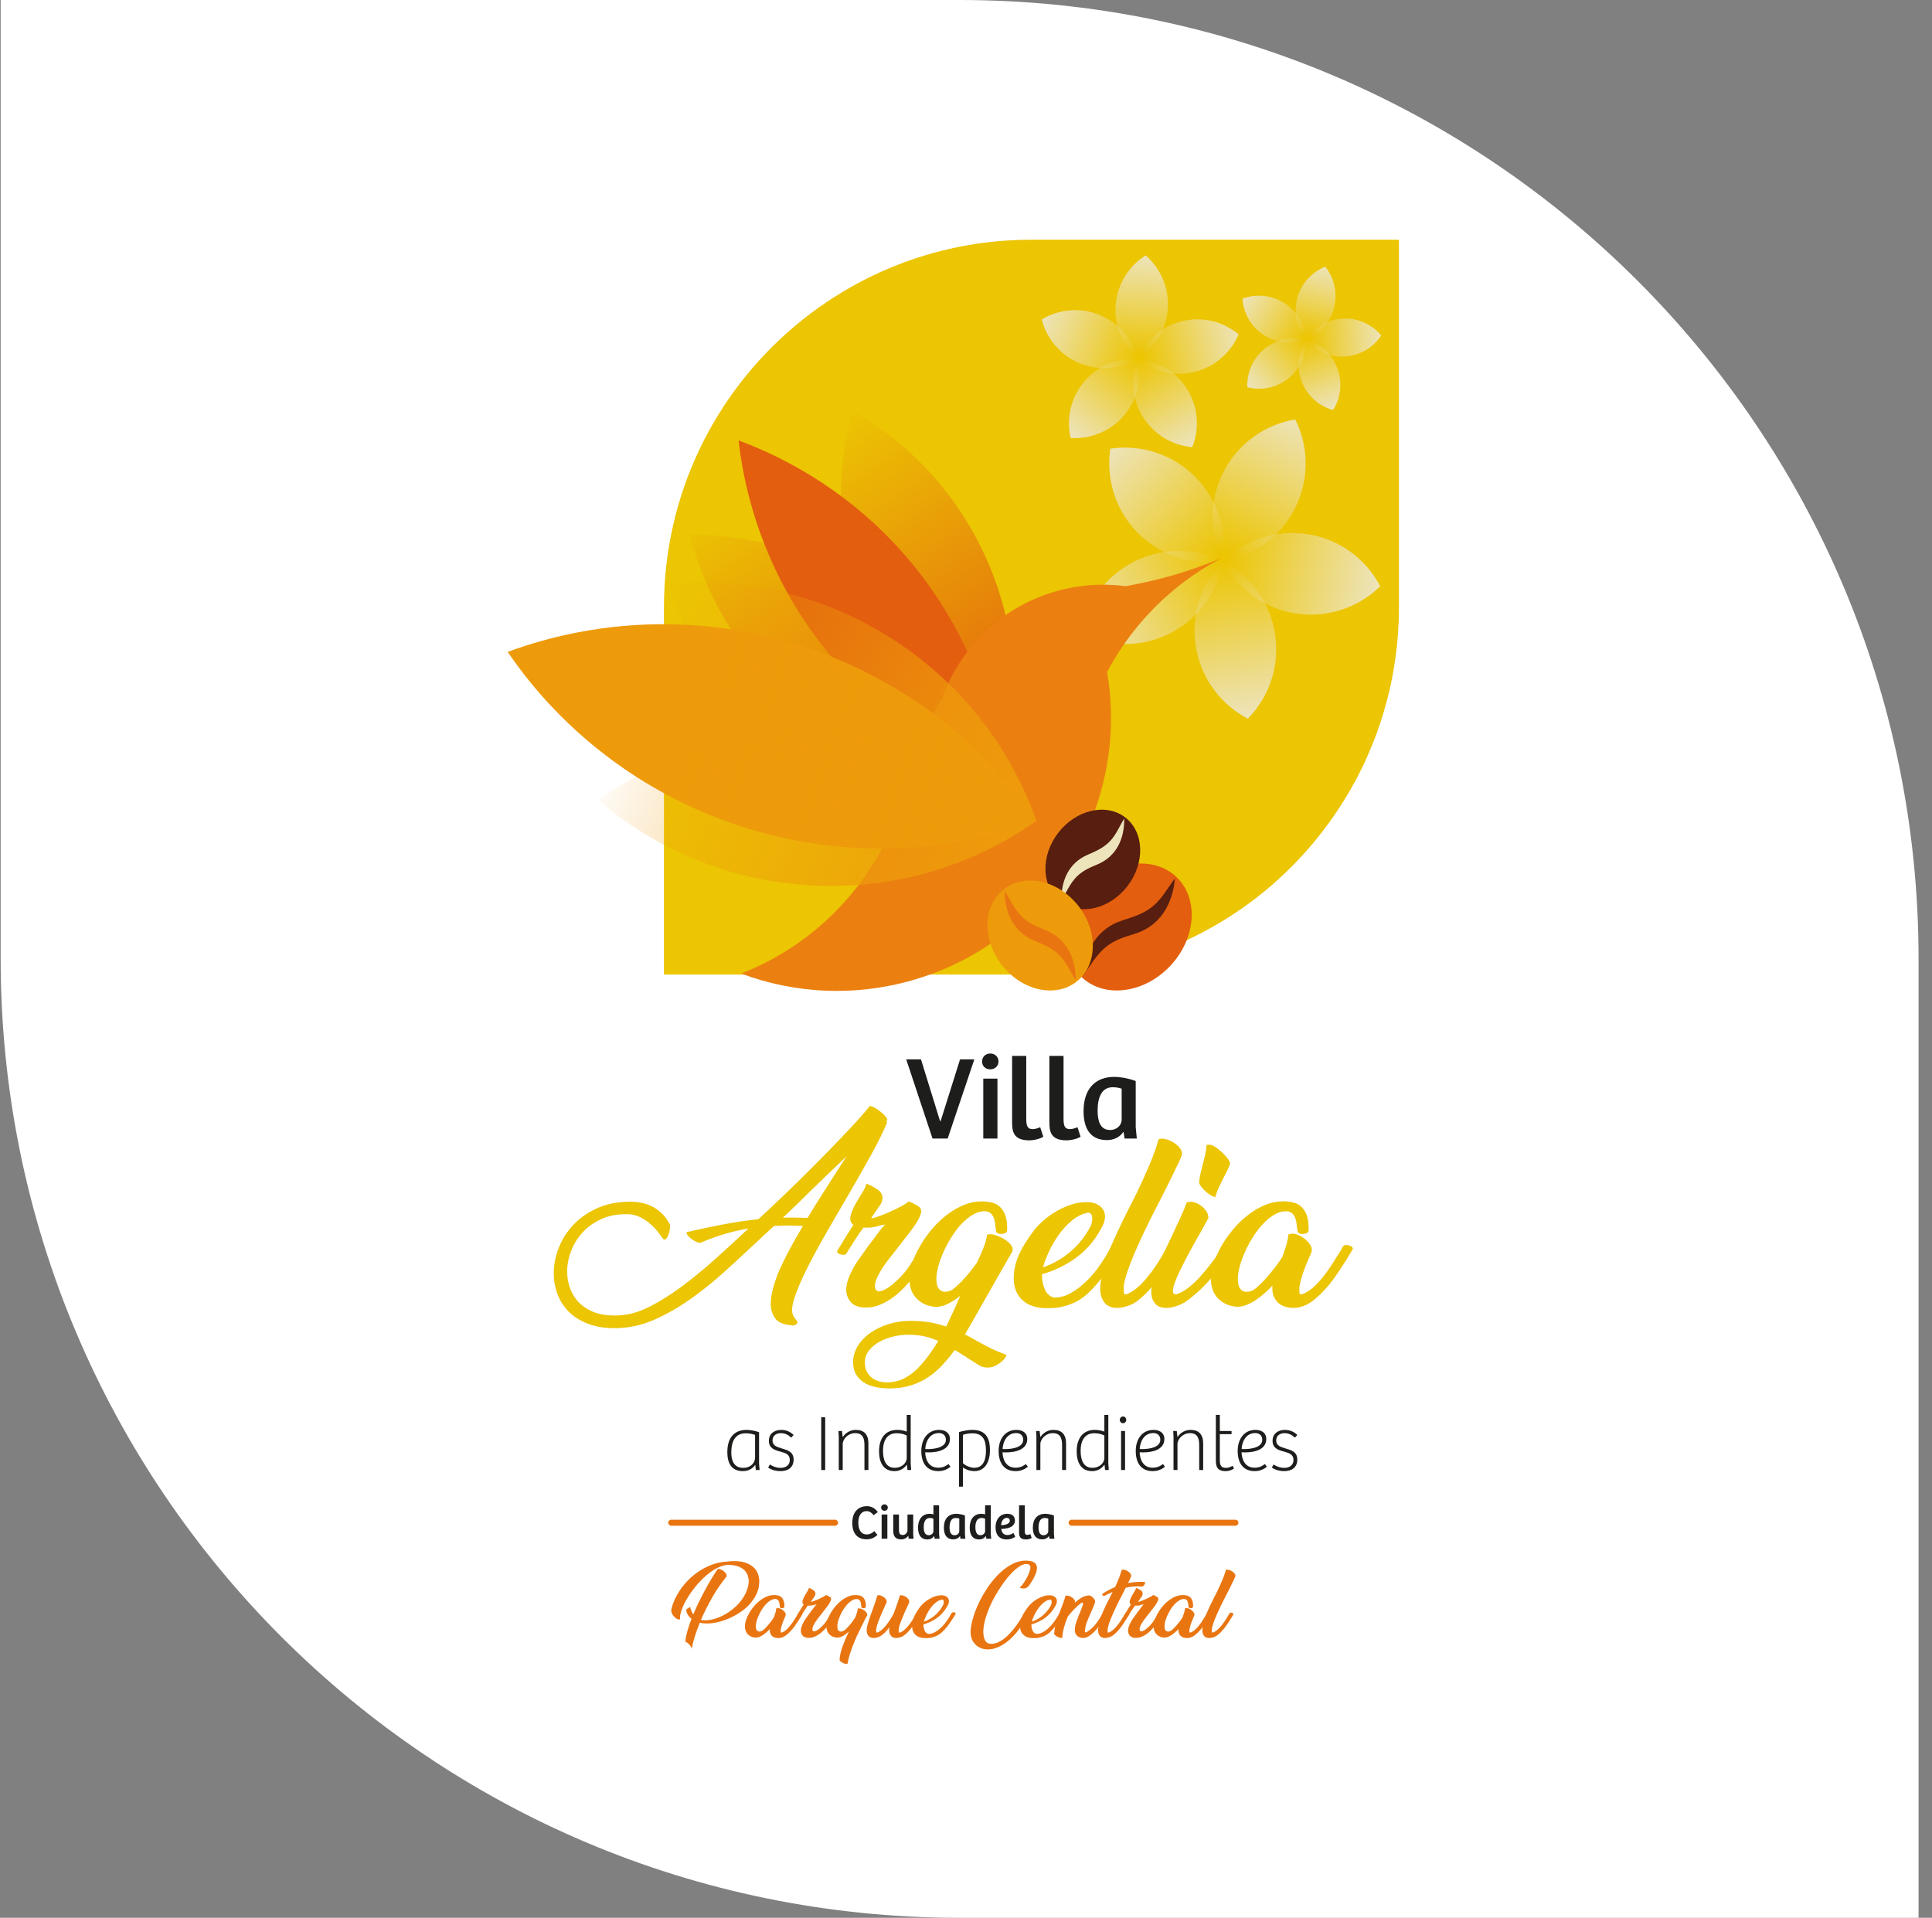 <svg xmlns="http://www.w3.org/2000/svg" width="137" height="136" viewBox="0 0 137 136" fill="none"><rect x="0" y="0" width="137" height="136" fill="#808080" stroke="none"/><path d="M136.047 136H68.047C30.492 136 0.047 105.555 0.047 68V0H68.047C105.602 0 136.047 30.445 136.047 68V136Z" fill="white"></path><path d="M62.002 108.575L62.218 108.848C61.993 109.06 61.743 109.159 61.447 109.159C60.829 109.159 60.437 108.773 60.437 107.995C60.437 107.104 60.982 106.808 61.468 106.808C61.733 106.808 62.031 106.914 62.246 107.231L61.95 107.446C61.807 107.266 61.653 107.16 61.448 107.16C61.097 107.16 60.864 107.453 60.864 107.969C60.864 108.485 61.056 108.815 61.472 108.815C61.663 108.815 61.834 108.73 62.005 108.577L62.002 108.575Z" fill="#1E1E1D"></path><path d="M62.719 106.681C62.859 106.681 62.955 106.783 62.955 106.909C62.955 107.035 62.856 107.134 62.719 107.134C62.576 107.134 62.484 107.039 62.484 106.909C62.484 106.779 62.58 106.681 62.719 106.681ZM62.518 109.117V107.4H62.924V109.117H62.518Z" fill="#1E1E1D"></path><path d="M64.757 107.4V108.831L64.784 109.117H64.436L64.412 108.916H64.399C64.283 109.087 64.099 109.165 63.904 109.165C63.529 109.165 63.341 108.967 63.341 108.565V107.401H63.746V108.491C63.746 108.698 63.784 108.853 64.012 108.853C64.197 108.853 64.35 108.689 64.35 108.525V107.401H64.756L64.757 107.4Z" fill="#1E1E1D"></path><path d="M66.19 107.39V106.745H66.592V108.782L66.623 109.117H66.275L66.248 108.933L66.235 108.93C66.129 109.087 65.958 109.169 65.771 109.169C65.239 109.169 65.099 108.753 65.099 108.326C65.099 107.742 65.399 107.35 65.924 107.35C66.034 107.35 66.112 107.367 66.19 107.39ZM66.19 107.701C66.129 107.674 66.04 107.646 65.934 107.646C65.609 107.646 65.501 107.953 65.501 108.288C65.501 108.599 65.576 108.868 65.852 108.868C66.06 108.868 66.19 108.718 66.19 108.584V107.701Z" fill="#1E1E1D"></path><path d="M68.425 108.789L68.456 109.117H68.105L68.081 108.937L68.068 108.934C67.962 109.087 67.788 109.162 67.6 109.162C67.119 109.162 66.931 108.821 66.931 108.333C66.931 107.733 67.231 107.35 67.817 107.35C67.93 107.35 68.18 107.377 68.425 107.469V108.79V108.789ZM68.023 107.69C67.972 107.666 67.873 107.645 67.767 107.645C67.444 107.645 67.334 107.949 67.334 108.318C67.334 108.601 67.402 108.871 67.69 108.871C67.901 108.871 68.024 108.721 68.024 108.574V107.69H68.023Z" fill="#1E1E1D"></path><path d="M69.855 107.39V106.745H70.257V108.782L70.288 109.117H69.94L69.913 108.933L69.9 108.93C69.794 109.087 69.623 109.169 69.436 109.169C68.904 109.169 68.764 108.753 68.764 108.326C68.764 107.742 69.064 107.35 69.589 107.35C69.699 107.35 69.777 107.367 69.855 107.39ZM69.855 107.701C69.794 107.674 69.705 107.646 69.599 107.646C69.275 107.646 69.166 107.953 69.166 108.288C69.166 108.599 69.242 108.868 69.517 108.868C69.725 108.868 69.855 108.718 69.855 108.584V107.701Z" fill="#1E1E1D"></path><path d="M71.97 107.823C71.97 108.349 71.319 108.417 71.005 108.42C71.018 108.642 71.145 108.857 71.435 108.857C71.636 108.857 71.782 108.765 71.864 108.707L71.99 108.977C71.935 109.025 71.71 109.168 71.39 109.168C70.827 109.168 70.595 108.806 70.595 108.295C70.595 107.783 70.885 107.349 71.427 107.349C71.761 107.349 71.969 107.519 71.969 107.823H71.97ZM71.404 107.638C71.131 107.638 71.001 107.904 70.991 108.157C71.175 108.16 71.608 108.102 71.608 107.84C71.608 107.714 71.526 107.638 71.404 107.638Z" fill="#1E1E1D"></path><path d="M72.667 106.749V108.557C72.667 108.768 72.712 108.847 72.852 108.847C72.92 108.847 72.995 108.823 73.067 108.792L73.156 109.066C73.064 109.124 72.897 109.169 72.75 109.169C72.29 109.169 72.263 108.898 72.263 108.643V106.749H72.668H72.667Z" fill="#1E1E1D"></path><path d="M74.735 108.789L74.766 109.117H74.415L74.391 108.937L74.377 108.934C74.271 109.087 74.098 109.162 73.909 109.162C73.428 109.162 73.24 108.821 73.24 108.333C73.24 107.733 73.541 107.35 74.127 107.35C74.24 107.35 74.489 107.377 74.735 107.469V108.79V108.789ZM74.333 107.69C74.281 107.666 74.183 107.645 74.077 107.645C73.753 107.645 73.644 107.949 73.644 108.318C73.644 108.601 73.712 108.871 73.999 108.871C74.21 108.871 74.334 108.721 74.334 108.574V107.69H74.333Z" fill="#1E1E1D"></path><path d="M66.126 80.739L64.26 75.123H65.307L66.659 79.498H66.702L68.078 75.123H69.092L67.2 80.739H66.127H66.126Z" fill="#1D1D1B"></path><path d="M70.224 74.709C70.57 74.709 70.806 74.963 70.806 75.274C70.806 75.586 70.561 75.832 70.224 75.832C69.869 75.832 69.641 75.596 69.641 75.274C69.641 74.953 69.877 74.709 70.224 74.709ZM69.725 80.74V76.491H70.73V80.74H69.725Z" fill="#1D1D1B"></path><path d="M72.773 74.877V79.353C72.773 79.877 72.883 80.072 73.229 80.072C73.398 80.072 73.584 80.013 73.762 79.936L73.982 80.612C73.753 80.755 73.34 80.866 72.977 80.866C71.836 80.866 71.769 80.199 71.769 79.565V74.877H72.775H72.773Z" fill="#1D1D1B"></path><path d="M75.417 74.877V79.353C75.417 79.877 75.526 80.071 75.873 80.071C76.041 80.071 76.227 80.012 76.406 79.936L76.625 80.611C76.397 80.755 75.983 80.865 75.62 80.865C74.48 80.865 74.413 80.198 74.413 79.565V74.877H75.418H75.417Z" fill="#1D1D1B"></path><path d="M80.535 79.929L80.612 80.739H79.742L79.682 80.292L79.648 80.283C79.387 80.663 78.956 80.849 78.492 80.849C77.301 80.849 76.836 80.005 76.836 78.797C76.836 77.311 77.579 76.365 79.032 76.365C79.311 76.365 79.927 76.433 80.535 76.66V79.929ZM79.539 77.209C79.412 77.15 79.167 77.1 78.906 77.1C78.103 77.1 77.833 77.851 77.833 78.764C77.833 79.465 78.002 80.132 78.711 80.132C79.235 80.132 79.539 79.76 79.539 79.397V77.21V77.209Z" fill="#1D1D1B"></path><path d="M49.654 88.122C49.585 88.142 49.486 88.12 49.358 88.055C49.229 87.991 49.111 87.917 49.001 87.833C48.892 87.749 48.805 87.663 48.742 87.574C48.677 87.486 48.67 87.416 48.72 87.367C49.551 87.178 50.387 87.004 51.226 86.839C52.067 86.677 52.917 86.55 53.778 86.461C54.421 85.867 55.048 85.277 55.662 84.689C56.275 84.1 56.856 83.531 57.405 82.983C57.954 82.434 58.466 81.914 58.94 81.425C59.415 80.935 59.838 80.494 60.209 80.098C60.579 79.702 60.889 79.364 61.136 79.082C61.383 78.8 61.556 78.59 61.655 78.451C61.724 78.421 61.836 78.449 61.989 78.533C62.142 78.617 62.293 78.719 62.442 78.837C62.59 78.955 62.714 79.076 62.812 79.2C62.911 79.324 62.94 79.41 62.901 79.459L62.827 79.518C62.876 79.538 62.901 79.563 62.901 79.593C62.792 79.879 62.639 80.224 62.441 80.624C62.243 81.024 62.013 81.461 61.751 81.937C61.488 82.412 61.204 82.916 60.898 83.451C60.591 83.984 60.28 84.523 59.963 85.068C59.459 85.928 58.959 86.791 58.465 87.656C57.97 88.521 57.537 89.327 57.166 90.074C56.796 90.821 56.519 91.476 56.335 92.039C56.153 92.602 56.12 93.013 56.239 93.27C56.318 93.439 56.398 93.553 56.477 93.612H56.447C56.516 93.661 56.549 93.713 56.543 93.767C56.538 93.822 56.514 93.869 56.469 93.908C56.424 93.947 56.365 93.975 56.291 93.99C56.216 94.005 56.14 93.998 56.061 93.968C55.527 93.929 55.159 93.763 54.955 93.472C54.753 93.18 54.651 92.841 54.651 92.456C54.651 92.278 54.669 92.093 54.703 91.899C54.738 91.707 54.779 91.516 54.828 91.328C54.878 91.14 54.932 90.963 54.992 90.795C55.05 90.626 55.105 90.473 55.154 90.334C55.392 89.781 55.661 89.222 55.962 88.658C56.264 88.095 56.588 87.521 56.935 86.937C56.747 86.927 56.564 86.919 56.386 86.915C56.208 86.91 56.035 86.907 55.866 86.907C55.698 86.907 55.533 86.909 55.37 86.915C55.207 86.92 55.046 86.927 54.888 86.937L54.221 87.545L53.464 88.257C52.781 88.9 52.062 89.562 51.305 90.245C50.548 90.927 49.768 91.552 48.962 92.121C48.156 92.69 47.332 93.164 46.491 93.545C45.651 93.925 44.801 94.135 43.94 94.176C43.139 94.215 42.444 94.133 41.856 93.931C41.268 93.729 40.783 93.447 40.403 93.086C40.022 92.725 39.738 92.302 39.55 91.817C39.362 91.333 39.268 90.823 39.268 90.29C39.268 89.696 39.383 89.101 39.616 88.502C39.848 87.903 40.189 87.362 40.64 86.878C41.089 86.393 41.644 86.001 42.301 85.699C42.958 85.397 43.717 85.236 44.578 85.217C45.27 85.207 45.858 85.338 46.343 85.609C46.827 85.882 47.208 86.279 47.486 86.803H47.501C47.52 86.882 47.52 86.996 47.501 87.144C47.481 87.293 47.446 87.434 47.397 87.568C47.348 87.701 47.288 87.801 47.219 87.864C47.15 87.929 47.075 87.915 46.997 87.827C46.887 87.659 46.749 87.474 46.581 87.27C46.413 87.068 46.225 86.882 46.018 86.714C45.81 86.545 45.581 86.402 45.328 86.284C45.075 86.165 44.806 86.106 44.52 86.106C43.837 86.086 43.229 86.192 42.695 86.425C42.161 86.658 41.711 86.969 41.345 87.36C40.979 87.75 40.7 88.193 40.508 88.688C40.315 89.182 40.218 89.676 40.218 90.171C40.218 90.577 40.285 90.968 40.418 91.344C40.551 91.72 40.754 92.051 41.026 92.338C41.298 92.624 41.642 92.854 42.057 93.028C42.473 93.201 42.962 93.287 43.526 93.287H43.755C43.83 93.287 43.906 93.281 43.985 93.272C44.648 93.232 45.34 93.029 46.062 92.664C46.783 92.298 47.53 91.83 48.301 91.262C49.072 90.693 49.858 90.05 50.66 89.334C51.462 88.616 52.266 87.877 53.078 87.116C51.98 87.294 50.848 87.63 49.681 88.124H49.652L49.654 88.122ZM57.486 84.444C57.18 84.75 56.858 85.067 56.521 85.393C56.184 85.719 55.849 86.04 55.513 86.357C55.602 86.347 55.691 86.342 55.78 86.342H56.062C56.27 86.342 56.472 86.344 56.67 86.35C56.868 86.355 57.066 86.362 57.264 86.371C57.599 85.808 57.946 85.249 58.303 84.695C58.659 84.142 59.015 83.583 59.371 83.019L60.024 82.01C59.589 82.416 59.161 82.822 58.741 83.226C58.321 83.632 57.904 84.038 57.488 84.442L57.486 84.444Z" fill="#ECC503"></path><path d="M65.036 90.183C64.828 90.48 64.589 90.782 64.317 91.089C64.044 91.395 63.75 91.673 63.434 91.92C63.117 92.167 62.776 92.367 62.411 92.52C62.044 92.674 61.664 92.74 61.268 92.721C60.833 92.701 60.511 92.562 60.303 92.305C60.096 92.048 59.997 91.752 60.007 91.415C60.017 91.168 60.066 90.925 60.156 90.688C60.244 90.45 60.35 90.215 60.475 89.983C60.599 89.752 60.74 89.523 60.898 89.301C61.057 89.079 61.214 88.858 61.373 88.641C61.412 88.591 61.457 88.527 61.506 88.448C61.555 88.369 61.605 88.305 61.655 88.256L61.996 87.795C62.174 87.548 62.337 87.333 62.486 87.15C62.635 86.967 62.733 86.86 62.782 86.831C62.663 86.85 62.557 86.87 62.463 86.89C62.369 86.909 62.277 86.935 62.189 86.964C62.079 86.994 61.969 87.019 61.855 87.038C61.741 87.058 61.59 87.064 61.402 87.054H61.224C61.007 87.35 60.794 87.66 60.587 87.981C60.379 88.303 60.186 88.612 60.008 88.909C59.969 88.958 59.906 88.983 59.822 88.983C59.738 88.983 59.656 88.971 59.577 88.946C59.498 88.922 59.436 88.884 59.391 88.834C59.346 88.785 59.349 88.726 59.399 88.656C59.478 88.528 59.562 88.389 59.652 88.24C59.74 88.092 59.824 87.954 59.904 87.825C59.993 87.676 60.09 87.521 60.194 87.358C60.298 87.195 60.404 87.029 60.513 86.861C60.365 86.753 60.291 86.604 60.291 86.416C60.291 86.308 60.315 86.181 60.366 86.038C60.415 85.895 60.477 85.748 60.552 85.6C60.626 85.452 60.707 85.302 60.797 85.148C60.885 84.995 60.975 84.849 61.063 84.71C61.142 84.591 61.214 84.468 61.279 84.34C61.343 84.212 61.4 84.077 61.449 83.939C61.716 84.049 61.971 84.184 62.214 84.347C62.455 84.51 62.577 84.71 62.577 84.948C62.577 85.057 62.542 85.195 62.473 85.363L61.806 86.328C61.767 86.387 61.794 86.406 61.888 86.387C61.982 86.367 62.117 86.326 62.296 86.261C62.474 86.197 62.674 86.118 62.896 86.024C63.118 85.93 63.331 85.833 63.534 85.734C63.736 85.635 63.92 85.539 64.083 85.444C64.246 85.35 64.352 85.274 64.402 85.215C64.461 85.215 64.535 85.234 64.624 85.274C64.712 85.313 64.802 85.358 64.891 85.407C64.979 85.456 65.059 85.505 65.128 85.556C65.197 85.605 65.236 85.634 65.247 85.644C65.326 85.754 65.341 85.897 65.292 86.074C65.243 86.252 65.149 86.452 65.01 86.674C64.871 86.897 64.7 87.139 64.498 87.402C64.296 87.664 64.085 87.933 63.867 88.21C63.738 88.378 63.61 88.543 63.481 88.706C63.352 88.869 63.224 89.035 63.095 89.203C62.997 89.322 62.887 89.465 62.769 89.632C62.65 89.801 62.536 89.976 62.428 90.159C62.319 90.342 62.228 90.522 62.154 90.701C62.079 90.879 62.042 91.042 62.042 91.191C62.042 91.438 62.136 91.567 62.324 91.577C62.432 91.577 62.571 91.535 62.74 91.451C62.908 91.367 63.085 91.249 63.273 91.094C63.461 90.941 63.654 90.763 63.852 90.561C64.05 90.359 64.232 90.138 64.401 89.9C64.579 89.633 64.754 89.359 64.928 89.077C65.101 88.795 65.242 88.561 65.351 88.373C65.39 88.323 65.453 88.296 65.537 88.291C65.621 88.286 65.702 88.298 65.782 88.328C65.861 88.357 65.925 88.397 65.974 88.447C66.024 88.496 66.029 88.556 65.99 88.625C65.921 88.735 65.854 88.845 65.79 88.959C65.725 89.073 65.658 89.184 65.59 89.292C65.501 89.451 65.411 89.604 65.323 89.753C65.234 89.901 65.14 90.045 65.04 90.182L65.036 90.183Z" fill="#ECC503"></path><path d="M68.433 94.634C68.561 94.694 68.683 94.756 68.796 94.82C68.91 94.885 69.026 94.952 69.145 95.02C69.471 95.209 69.818 95.393 70.184 95.577C70.549 95.76 70.931 95.92 71.327 96.059C71.376 96.079 71.372 96.138 71.311 96.238C71.252 96.336 71.161 96.44 71.037 96.549C70.913 96.657 70.765 96.757 70.592 96.846C70.419 96.934 70.239 96.979 70.051 96.979C69.813 96.979 69.621 96.934 69.472 96.846L68.552 96.267H68.568L67.707 95.733C67.421 96.12 67.123 96.477 66.817 96.808C66.511 97.14 66.174 97.426 65.809 97.669C65.442 97.912 65.042 98.102 64.607 98.24C64.172 98.379 63.683 98.452 63.139 98.462C62.832 98.462 62.525 98.437 62.219 98.387C61.913 98.338 61.635 98.246 61.388 98.113C61.141 97.98 60.935 97.799 60.772 97.572C60.609 97.344 60.517 97.058 60.498 96.711C60.478 96.276 60.576 95.873 60.794 95.502C61.011 95.131 61.311 94.809 61.692 94.537C62.072 94.265 62.51 94.053 63.005 93.9C63.499 93.746 64.009 93.67 64.533 93.67C64.829 93.67 65.094 93.68 65.327 93.7C65.558 93.719 65.776 93.746 65.979 93.781C66.182 93.817 66.372 93.858 66.55 93.907C66.728 93.956 66.911 94.011 67.099 94.07L67.737 92.706L68.093 91.89C67.807 92.117 67.517 92.305 67.225 92.454C66.933 92.603 66.639 92.676 66.343 92.676C65.986 92.646 65.688 92.562 65.445 92.423C65.202 92.284 65.012 92.125 64.874 91.941C64.735 91.758 64.637 91.561 64.578 91.347C64.519 91.135 64.489 90.93 64.489 90.732C64.489 90.653 64.491 90.573 64.497 90.494C64.502 90.416 64.509 90.346 64.519 90.287C64.558 89.971 64.654 89.624 64.808 89.248C64.961 88.871 65.154 88.496 65.387 88.12C65.619 87.744 65.891 87.381 66.203 87.03C66.514 86.679 66.853 86.367 67.218 86.095C67.584 85.823 67.968 85.605 68.368 85.442C68.768 85.279 69.181 85.197 69.607 85.197C69.874 85.197 70.126 85.227 70.363 85.286C70.581 85.345 70.761 85.444 70.905 85.582C71.048 85.721 71.159 85.882 71.238 86.064C71.317 86.247 71.37 86.443 71.394 86.651C71.418 86.858 71.425 87.066 71.415 87.274C71.415 87.343 71.373 87.397 71.29 87.437C71.205 87.476 71.114 87.499 71.015 87.504C70.917 87.509 70.827 87.492 70.748 87.452C70.67 87.413 70.629 87.354 70.629 87.274C70.629 87.234 70.624 87.197 70.614 87.162C70.604 87.127 70.599 87.091 70.599 87.051C70.589 86.942 70.573 86.821 70.554 86.688C70.534 86.554 70.499 86.431 70.45 86.317C70.401 86.203 70.328 86.107 70.234 86.027C70.14 85.948 70.019 85.904 69.871 85.894C69.614 85.884 69.364 85.941 69.122 86.064C68.879 86.188 68.645 86.354 68.418 86.561C68.191 86.769 67.978 87.006 67.781 87.273C67.583 87.54 67.402 87.82 67.239 88.11C67.076 88.402 66.935 88.694 66.816 88.985C66.697 89.277 66.603 89.546 66.534 89.793C66.504 89.913 66.475 90.05 66.445 90.209C66.416 90.368 66.4 90.526 66.4 90.683C66.4 90.822 66.412 90.954 66.438 91.076C66.462 91.2 66.51 91.306 66.579 91.395C66.648 91.484 66.737 91.546 66.846 91.581C66.954 91.616 67.098 91.613 67.275 91.574C67.394 91.544 67.538 91.46 67.705 91.321C67.873 91.182 68.048 91.017 68.232 90.825C68.415 90.632 68.597 90.422 68.781 90.194C68.964 89.966 69.13 89.749 69.278 89.541C69.356 89.372 69.436 89.2 69.515 89.021C69.594 88.843 69.668 88.668 69.737 88.494C69.806 88.322 69.863 88.155 69.907 87.998C69.952 87.839 69.978 87.696 69.989 87.568C70.109 87.509 70.279 87.509 70.501 87.568C70.723 87.627 70.939 87.717 71.146 87.835C71.354 87.954 71.527 88.094 71.666 88.258C71.805 88.421 71.844 88.582 71.785 88.74L68.432 94.629L68.433 94.634ZM63.894 97.854C64.428 97.617 64.91 97.25 65.341 96.756C65.771 96.262 66.169 95.707 66.535 95.095C66.218 94.956 65.902 94.85 65.586 94.775C65.269 94.701 64.923 94.66 64.547 94.65C64.201 94.64 63.837 94.674 63.457 94.754C63.076 94.832 62.727 94.956 62.411 95.124C62.095 95.293 61.833 95.505 61.625 95.762C61.417 96.019 61.319 96.321 61.329 96.667C61.339 96.915 61.391 97.124 61.484 97.298C61.578 97.471 61.699 97.612 61.847 97.722C61.996 97.83 62.164 97.91 62.351 97.959C62.539 98.008 62.732 98.033 62.93 98.033C63.088 98.033 63.251 98.016 63.419 97.982C63.588 97.947 63.745 97.905 63.894 97.856V97.854Z" fill="#ECC503"></path><path d="M78.001 87.261C77.576 88.032 77.007 88.677 76.295 89.197C75.583 89.716 74.782 90.105 73.891 90.362V90.48C73.891 90.797 73.953 91.105 74.077 91.407C74.201 91.709 74.397 91.903 74.663 91.993C74.852 92.032 75.079 92.015 75.346 91.942C75.613 91.867 75.895 91.734 76.191 91.541C76.487 91.349 76.795 91.096 77.111 90.785C77.427 90.473 77.734 90.1 78.031 89.665C78.189 89.437 78.332 89.215 78.46 88.998C78.588 88.78 78.707 88.572 78.817 88.374C78.876 88.296 78.956 88.247 79.054 88.226C79.152 88.206 79.244 88.208 79.329 88.233C79.413 88.259 79.472 88.306 79.507 88.374C79.542 88.443 79.529 88.528 79.469 88.627L79.187 89.088C78.95 89.474 78.658 89.906 78.313 90.385C77.966 90.866 77.546 91.337 77.052 91.802C76.775 92.039 76.497 92.223 76.221 92.351C75.944 92.48 75.679 92.576 75.427 92.64C75.174 92.705 74.945 92.742 74.737 92.752C74.529 92.762 74.366 92.767 74.247 92.767C73.515 92.767 72.947 92.589 72.541 92.234C72.135 91.877 71.918 91.393 71.888 90.78C71.868 90.217 71.972 89.66 72.2 89.112C72.427 88.563 72.793 87.952 73.298 87.28C73.456 87.072 73.671 86.845 73.943 86.597C74.215 86.35 74.521 86.125 74.862 85.923C75.204 85.721 75.567 85.554 75.953 85.426C76.339 85.298 76.724 85.238 77.11 85.248C77.486 85.258 77.787 85.358 78.014 85.544C78.242 85.733 78.355 85.98 78.355 86.286C78.355 86.572 78.236 86.899 77.999 87.265L78.001 87.261ZM77.111 86.001C76.725 86.08 76.356 86.265 76.005 86.557C75.654 86.849 75.343 87.188 75.07 87.573C74.798 87.959 74.566 88.359 74.373 88.775C74.18 89.19 74.043 89.555 73.965 89.873C74.677 89.626 75.322 89.257 75.9 88.767C76.479 88.277 76.956 87.677 77.332 86.965C77.41 86.787 77.451 86.609 77.451 86.431C77.451 86.283 77.424 86.17 77.369 86.09C77.314 86.011 77.228 85.982 77.11 86.002L77.111 86.001Z" fill="#ECC503"></path><path d="M82.08 85.466C81.992 85.634 81.87 85.869 81.717 86.17C81.564 86.472 81.398 86.808 81.221 87.178C81.042 87.549 80.862 87.937 80.679 88.343C80.497 88.749 80.331 89.141 80.183 89.522C80.034 89.902 79.913 90.255 79.82 90.582C79.726 90.908 79.679 91.176 79.679 91.384C79.679 91.592 79.703 91.735 79.753 91.784H79.872C80.139 91.686 80.396 91.529 80.643 91.317C80.89 91.105 81.126 90.862 81.347 90.59C81.57 90.318 81.783 90.029 81.985 89.722C82.187 89.416 82.373 89.118 82.542 88.832H82.526C82.576 88.753 82.625 88.676 82.675 88.602C82.724 88.528 82.773 88.451 82.824 88.372C82.853 88.323 82.91 88.296 82.994 88.29C83.079 88.286 83.159 88.298 83.239 88.328C83.318 88.357 83.383 88.397 83.432 88.447C83.481 88.496 83.491 88.556 83.461 88.625L83.091 89.233C82.942 89.47 82.787 89.718 82.624 89.974C82.461 90.231 82.285 90.486 82.097 90.739C81.909 90.991 81.711 91.233 81.503 91.466C81.295 91.699 81.077 91.909 80.85 92.097C80.781 92.156 80.691 92.226 80.583 92.305C80.474 92.385 80.348 92.456 80.205 92.52C80.061 92.585 79.901 92.639 79.724 92.683C79.546 92.728 79.359 92.75 79.164 92.75C78.761 92.73 78.47 92.591 78.289 92.334C78.107 92.077 78.017 91.761 78.017 91.385C78.017 91.306 78.022 91.212 78.031 91.103C78.041 90.995 78.056 90.895 78.075 90.807C78.211 89.956 78.464 89.111 78.831 88.27C79.199 87.429 79.595 86.593 80.018 85.762L80.596 84.621C80.922 83.948 81.229 83.271 81.516 82.589C81.802 81.906 82.016 81.308 82.153 80.794C82.273 80.735 82.436 80.73 82.643 80.779C82.851 80.828 83.049 80.912 83.237 81.031C83.425 81.151 83.578 81.294 83.698 81.461C83.817 81.63 83.846 81.798 83.786 81.965C83.747 82.075 83.67 82.25 83.556 82.493C83.443 82.735 83.309 83.012 83.156 83.324C83.003 83.635 82.839 83.964 82.666 84.31C82.493 84.657 82.327 84.983 82.17 85.289L82.081 85.467L82.08 85.466Z" fill="#ECC503"></path><path d="M84.247 85.259C84.355 85.21 84.496 85.21 84.67 85.259C84.843 85.308 85.009 85.39 85.167 85.504C85.325 85.618 85.457 85.757 85.559 85.92C85.663 86.083 85.7 86.243 85.671 86.402L85.137 87.381C84.989 87.638 84.826 87.924 84.647 88.241C84.469 88.558 84.296 88.877 84.128 89.198C83.96 89.52 83.802 89.833 83.653 90.14C83.505 90.446 83.389 90.72 83.305 90.963C83.22 91.206 83.175 91.4 83.171 91.549C83.166 91.698 83.222 91.772 83.342 91.772H83.461C83.737 91.674 84.012 91.517 84.284 91.305C84.557 91.093 84.818 90.848 85.07 90.572C85.323 90.295 85.565 90.005 85.798 89.703C86.03 89.401 86.245 89.113 86.443 88.835L86.665 88.523C86.704 88.474 86.769 88.447 86.857 88.441C86.946 88.437 87.028 88.447 87.102 88.471C87.177 88.496 87.234 88.535 87.273 88.589C87.312 88.644 87.302 88.705 87.243 88.775H87.259C86.863 89.388 86.437 89.971 85.983 90.526C85.528 91.08 84.994 91.601 84.38 92.088C84.302 92.148 84.202 92.219 84.084 92.299C83.965 92.379 83.832 92.452 83.684 92.518C83.536 92.584 83.374 92.638 83.202 92.684C83.029 92.729 82.853 92.752 82.675 92.752C82.318 92.742 82.057 92.63 81.888 92.413C81.72 92.198 81.636 91.934 81.636 91.625C81.636 91.377 81.685 91.101 81.784 90.793H81.769C81.818 90.605 81.893 90.386 81.991 90.133C82.09 89.88 82.201 89.611 82.325 89.325C82.448 89.038 82.582 88.741 82.725 88.435C82.868 88.129 83.015 87.821 83.162 87.515C83.36 87.09 83.548 86.684 83.725 86.299C83.904 85.913 84.047 85.567 84.155 85.26H84.244L84.247 85.259ZM85.716 81.18C85.824 81.161 85.965 81.205 86.139 81.314C86.312 81.423 86.48 81.553 86.643 81.706C86.806 81.859 86.945 82.013 87.059 82.166C87.172 82.319 87.229 82.425 87.229 82.485C87.19 82.643 87.118 82.826 87.014 83.034C86.91 83.242 86.804 83.449 86.694 83.657C86.596 83.855 86.502 84.05 86.412 84.243C86.324 84.436 86.244 84.651 86.175 84.888C86.066 84.869 85.945 84.817 85.812 84.733C85.678 84.649 85.555 84.553 85.441 84.443C85.328 84.335 85.231 84.226 85.151 84.118C85.073 84.009 85.032 83.92 85.032 83.851C85.042 83.682 85.069 83.498 85.114 83.294C85.159 83.092 85.21 82.876 85.269 82.649C85.338 82.402 85.401 82.152 85.455 81.9C85.51 81.647 85.547 81.408 85.567 81.18H85.716ZM85.641 86.52L85.671 86.416C85.75 86.277 85.792 86.201 85.797 86.186C85.801 86.171 85.75 86.283 85.641 86.52Z" fill="#ECC503"></path><path d="M92.791 87.276C92.791 87.344 92.748 87.399 92.665 87.439C92.581 87.478 92.489 87.501 92.391 87.505C92.292 87.511 92.203 87.493 92.124 87.454C92.045 87.414 92.005 87.355 92.005 87.276C92.005 87.236 91.999 87.199 91.989 87.164C91.979 87.129 91.974 87.093 91.974 87.052C91.964 86.944 91.949 86.823 91.929 86.689C91.909 86.556 91.874 86.432 91.825 86.319C91.776 86.205 91.704 86.109 91.61 86.029C91.516 85.95 91.394 85.905 91.247 85.895C90.99 85.886 90.739 85.942 90.498 86.066C90.255 86.19 90.021 86.356 89.793 86.563C89.566 86.77 89.354 87.008 89.156 87.275C88.958 87.541 88.778 87.821 88.615 88.112C88.452 88.404 88.311 88.696 88.191 88.987C88.072 89.279 87.978 89.548 87.909 89.795C87.88 89.914 87.85 90.052 87.821 90.211C87.791 90.369 87.776 90.528 87.776 90.685C87.776 90.824 87.788 90.955 87.813 91.078C87.837 91.201 87.885 91.307 87.954 91.397C88.023 91.486 88.113 91.548 88.221 91.583C88.329 91.618 88.474 91.615 88.651 91.575C88.79 91.546 88.962 91.44 89.17 91.256C89.378 91.073 89.59 90.858 89.808 90.611C90.025 90.364 90.235 90.107 90.439 89.84C90.641 89.573 90.807 89.336 90.935 89.128C91.043 88.841 91.137 88.559 91.217 88.283C91.296 88.006 91.345 87.753 91.366 87.526H91.47C91.589 87.467 91.744 87.469 91.937 87.534C92.129 87.598 92.313 87.694 92.486 87.823C92.659 87.953 92.8 88.103 92.909 88.276C93.017 88.449 93.048 88.62 92.998 88.788C92.978 88.847 92.951 88.914 92.915 88.988C92.88 89.062 92.849 89.139 92.819 89.218C92.74 89.396 92.661 89.584 92.582 89.781C92.503 89.979 92.431 90.177 92.367 90.375C92.302 90.573 92.247 90.763 92.204 90.945C92.159 91.128 92.137 91.289 92.137 91.428C92.137 91.635 92.152 91.754 92.182 91.784H92.315C92.582 91.696 92.839 91.541 93.086 91.324C93.333 91.106 93.57 90.857 93.798 90.575C94.025 90.293 94.241 89.994 94.443 89.677C94.645 89.361 94.836 89.059 95.014 88.772C95.063 88.703 95.106 88.636 95.14 88.571C95.175 88.507 95.212 88.44 95.251 88.371C95.281 88.322 95.34 88.295 95.43 88.289C95.518 88.285 95.605 88.297 95.689 88.326C95.773 88.356 95.84 88.395 95.889 88.446C95.938 88.495 95.944 88.555 95.904 88.624C95.845 88.713 95.788 88.804 95.734 88.898C95.679 88.992 95.622 89.089 95.563 89.188C95.257 89.692 94.92 90.2 94.555 90.708C94.188 91.218 93.763 91.68 93.278 92.095C93.21 92.154 93.12 92.224 93.012 92.302C92.902 92.382 92.779 92.456 92.641 92.525C92.502 92.593 92.347 92.65 92.174 92.695C92.001 92.74 91.811 92.756 91.603 92.746C91.119 92.707 90.768 92.558 90.55 92.301C90.332 92.044 90.224 91.738 90.224 91.382V91.174C90.036 91.372 89.841 91.56 89.638 91.737C89.436 91.915 89.228 92.074 89.015 92.212C88.802 92.351 88.587 92.461 88.37 92.545C88.152 92.629 87.934 92.671 87.717 92.671C87.36 92.641 87.062 92.557 86.819 92.418C86.576 92.28 86.386 92.12 86.248 91.936C86.109 91.754 86.011 91.556 85.952 91.342C85.893 91.13 85.863 90.925 85.863 90.727C85.863 90.648 85.865 90.568 85.871 90.489C85.876 90.411 85.883 90.341 85.893 90.282C85.932 89.966 86.028 89.619 86.183 89.243C86.336 88.867 86.528 88.492 86.761 88.115C86.993 87.739 87.265 87.376 87.577 87.025C87.888 86.674 88.228 86.362 88.593 86.09C88.958 85.818 89.342 85.6 89.742 85.437C90.142 85.274 90.556 85.192 90.981 85.192C91.248 85.192 91.5 85.222 91.738 85.281C91.955 85.34 92.136 85.439 92.279 85.577C92.422 85.716 92.534 85.877 92.613 86.06C92.691 86.242 92.744 86.438 92.768 86.646C92.792 86.853 92.8 87.061 92.79 87.269L92.791 87.276Z" fill="#ECC503"></path><path d="M50.884 111.276C50.904 111.247 50.953 111.245 51.031 111.267C51.108 111.289 51.187 111.327 51.268 111.381C51.348 111.434 51.416 111.5 51.472 111.576C51.527 111.651 51.542 111.728 51.513 111.803C51.341 112.015 51.172 112.243 51.004 112.486C50.836 112.73 50.674 112.985 50.521 113.251C50.367 113.517 50.222 113.788 50.084 114.063C49.946 114.339 49.819 114.611 49.703 114.879C49.751 114.887 49.801 114.893 49.85 114.897C49.9 114.901 49.953 114.902 50.008 114.902C50.216 114.902 50.436 114.868 50.668 114.8C50.9 114.733 51.128 114.637 51.355 114.516C51.58 114.395 51.796 114.247 52.002 114.075C52.208 113.904 52.389 113.716 52.548 113.512C52.705 113.309 52.833 113.09 52.931 112.856C53.029 112.622 53.084 112.381 53.097 112.133C53.092 112.022 53.071 111.897 53.033 111.761C52.995 111.626 52.923 111.5 52.818 111.384C52.712 111.268 52.563 111.171 52.371 111.093C52.18 111.016 51.93 110.974 51.623 110.971C51.355 110.987 51.084 111.069 50.81 111.217C50.537 111.364 50.272 111.553 50.016 111.78C49.76 112.007 49.521 112.261 49.297 112.538C49.072 112.816 48.88 113.092 48.718 113.368C48.556 113.643 48.431 113.905 48.341 114.15C48.251 114.396 48.212 114.598 48.224 114.758C48.228 114.826 48.197 114.856 48.134 114.847C48.07 114.84 47.998 114.807 47.919 114.749C47.839 114.691 47.766 114.613 47.7 114.515C47.634 114.418 47.602 114.313 47.602 114.2C47.602 114.18 47.604 114.155 47.607 114.125C47.611 114.095 47.619 114.063 47.631 114.032H47.626C47.737 113.628 47.918 113.233 48.165 112.847C48.413 112.461 48.71 112.116 49.058 111.811C49.406 111.504 49.796 111.255 50.23 111.062C50.663 110.868 51.12 110.759 51.599 110.735H51.594C51.678 110.723 51.76 110.715 51.84 110.711C51.92 110.706 52 110.705 52.08 110.705C52.403 110.705 52.677 110.747 52.901 110.831C53.125 110.915 53.306 111.023 53.447 111.158C53.587 111.291 53.687 111.444 53.749 111.616C53.812 111.788 53.842 111.964 53.842 112.143C53.842 112.45 53.78 112.739 53.656 113.009C53.533 113.279 53.369 113.526 53.166 113.753C52.962 113.979 52.727 114.178 52.461 114.352C52.196 114.526 51.923 114.671 51.643 114.789C51.363 114.908 51.084 114.995 50.807 115.053C50.529 115.111 50.274 115.136 50.042 115.128C49.895 115.124 49.755 115.107 49.622 115.075C49.478 115.43 49.358 115.767 49.259 116.085C49.161 116.403 49.096 116.686 49.065 116.934C49.065 116.893 49.043 116.841 48.999 116.775C48.955 116.71 48.905 116.648 48.849 116.593C48.794 116.537 48.74 116.493 48.691 116.46C48.64 116.429 48.61 116.426 48.598 116.455C48.61 116.239 48.655 115.989 48.732 115.706C48.81 115.423 48.912 115.121 49.035 114.8C48.82 114.629 48.694 114.425 48.658 114.189C48.662 114.157 48.687 114.121 48.736 114.081C48.784 114.041 48.852 114.001 48.939 113.961C48.999 114.185 49.072 114.36 49.161 114.488C49.281 114.196 49.413 113.901 49.56 113.603C49.706 113.305 49.854 113.017 50.006 112.737C50.158 112.457 50.309 112.192 50.459 111.943C50.609 111.694 50.752 111.471 50.888 111.275L50.884 111.276Z" fill="#E97511"></path><path d="M55.62 113.949C55.62 113.978 55.602 114 55.568 114.015C55.534 114.031 55.497 114.04 55.458 114.042C55.417 114.045 55.382 114.037 55.349 114.022C55.318 114.006 55.301 113.982 55.301 113.949C55.301 113.933 55.299 113.919 55.296 113.905C55.291 113.89 55.29 113.876 55.29 113.86C55.286 113.816 55.281 113.767 55.273 113.713C55.265 113.66 55.251 113.609 55.231 113.563C55.212 113.518 55.182 113.478 55.145 113.446C55.107 113.415 55.059 113.396 54.998 113.393C54.895 113.388 54.794 113.411 54.696 113.462C54.597 113.512 54.503 113.579 54.411 113.663C54.319 113.747 54.233 113.842 54.153 113.951C54.073 114.059 54 114.171 53.934 114.29C53.869 114.408 53.812 114.526 53.764 114.643C53.716 114.761 53.677 114.869 53.65 114.97C53.638 115.018 53.626 115.074 53.614 115.137C53.602 115.2 53.596 115.265 53.596 115.328C53.596 115.384 53.602 115.438 53.612 115.487C53.622 115.537 53.64 115.58 53.669 115.616C53.697 115.652 53.732 115.677 53.777 115.691C53.821 115.706 53.879 115.705 53.951 115.688C54.007 115.676 54.077 115.634 54.161 115.559C54.245 115.485 54.33 115.398 54.419 115.299C54.506 115.199 54.592 115.095 54.674 114.987C54.756 114.879 54.822 114.784 54.875 114.7C54.919 114.584 54.957 114.47 54.989 114.358C55.02 114.247 55.04 114.145 55.049 114.052H55.09C55.138 114.028 55.201 114.029 55.279 114.056C55.357 114.082 55.431 114.12 55.501 114.173C55.571 114.225 55.628 114.285 55.672 114.355C55.716 114.425 55.728 114.494 55.708 114.562C55.7 114.586 55.69 114.613 55.675 114.643C55.661 114.672 55.648 114.704 55.636 114.736C55.604 114.808 55.572 114.883 55.54 114.963C55.508 115.043 55.478 115.123 55.453 115.203C55.427 115.282 55.405 115.359 55.388 115.433C55.37 115.508 55.36 115.572 55.36 115.628C55.36 115.712 55.366 115.76 55.378 115.772H55.431C55.54 115.736 55.644 115.674 55.743 115.586C55.843 115.499 55.939 115.397 56.031 115.284C56.123 115.17 56.21 115.048 56.291 114.921C56.373 114.793 56.45 114.671 56.522 114.555C56.541 114.527 56.559 114.501 56.573 114.474C56.587 114.448 56.602 114.422 56.618 114.393C56.63 114.374 56.654 114.363 56.69 114.361C56.726 114.358 56.761 114.364 56.795 114.376C56.829 114.388 56.856 114.404 56.876 114.424C56.896 114.444 56.898 114.468 56.882 114.496C56.857 114.532 56.834 114.569 56.813 114.607C56.791 114.645 56.768 114.683 56.744 114.724C56.62 114.927 56.483 115.133 56.336 115.338C56.188 115.544 56.017 115.731 55.821 115.899C55.792 115.923 55.756 115.952 55.712 115.983C55.669 116.015 55.618 116.046 55.563 116.073C55.507 116.102 55.444 116.124 55.373 116.142C55.303 116.159 55.227 116.167 55.143 116.163C54.947 116.146 54.805 116.087 54.717 115.983C54.63 115.88 54.585 115.756 54.585 115.612V115.527C54.51 115.607 54.43 115.684 54.348 115.755C54.266 115.827 54.181 115.89 54.096 115.946C54.01 116.002 53.923 116.047 53.836 116.081C53.748 116.115 53.66 116.132 53.572 116.132C53.428 116.12 53.308 116.086 53.209 116.03C53.111 115.975 53.034 115.91 52.979 115.836C52.923 115.761 52.882 115.682 52.858 115.596C52.834 115.511 52.822 115.428 52.822 115.348C52.822 115.316 52.822 115.285 52.825 115.252C52.828 115.22 52.831 115.192 52.834 115.168C52.851 115.04 52.889 114.9 52.951 114.748C53.014 114.596 53.091 114.444 53.185 114.292C53.279 114.14 53.389 113.993 53.514 113.851C53.64 113.709 53.777 113.583 53.925 113.474C54.072 113.364 54.227 113.276 54.389 113.21C54.551 113.145 54.718 113.112 54.89 113.112C54.998 113.112 55.1 113.124 55.196 113.148C55.284 113.172 55.357 113.212 55.415 113.268C55.473 113.324 55.518 113.39 55.55 113.463C55.581 113.537 55.602 113.616 55.613 113.7C55.623 113.784 55.626 113.867 55.622 113.952L55.62 113.949Z" fill="#E97511"></path><path d="M58.82 115.124C58.736 115.244 58.64 115.366 58.529 115.489C58.419 115.613 58.301 115.725 58.173 115.825C58.045 115.924 57.907 116.005 57.76 116.068C57.612 116.13 57.458 116.156 57.298 116.149C57.122 116.141 56.992 116.085 56.909 115.981C56.825 115.877 56.785 115.757 56.788 115.622C56.793 115.522 56.812 115.424 56.849 115.327C56.885 115.231 56.927 115.137 56.978 115.043C57.028 114.949 57.085 114.857 57.148 114.767C57.212 114.678 57.276 114.589 57.34 114.501C57.356 114.481 57.373 114.455 57.393 114.423C57.413 114.391 57.432 114.365 57.453 114.345L57.591 114.159C57.663 114.06 57.729 113.972 57.789 113.899C57.849 113.825 57.889 113.782 57.909 113.77C57.861 113.778 57.819 113.787 57.78 113.794C57.742 113.802 57.705 113.812 57.67 113.824C57.626 113.836 57.581 113.846 57.535 113.853C57.489 113.861 57.428 113.863 57.353 113.859H57.281C57.193 113.979 57.107 114.104 57.022 114.234C56.938 114.364 56.861 114.489 56.788 114.609C56.772 114.629 56.748 114.638 56.713 114.638C56.678 114.638 56.646 114.633 56.615 114.623C56.583 114.613 56.558 114.598 56.539 114.578C56.522 114.559 56.522 114.535 56.542 114.506C56.574 114.455 56.608 114.398 56.644 114.339C56.68 114.279 56.714 114.223 56.746 114.172C56.782 114.111 56.821 114.049 56.863 113.982C56.904 113.917 56.948 113.85 56.992 113.781C56.932 113.737 56.902 113.677 56.902 113.602C56.902 113.558 56.912 113.507 56.932 113.449C56.951 113.391 56.977 113.332 57.007 113.272C57.037 113.211 57.071 113.151 57.106 113.089C57.142 113.027 57.178 112.968 57.214 112.912C57.245 112.864 57.275 112.814 57.3 112.762C57.326 112.711 57.349 112.656 57.369 112.6C57.477 112.644 57.58 112.699 57.678 112.765C57.776 112.831 57.824 112.912 57.824 113.008C57.824 113.052 57.81 113.107 57.782 113.175L57.512 113.565C57.496 113.589 57.507 113.596 57.545 113.589C57.583 113.581 57.638 113.563 57.71 113.537C57.782 113.511 57.863 113.479 57.953 113.441C58.043 113.403 58.129 113.364 58.211 113.324C58.293 113.285 58.367 113.245 58.433 113.207C58.499 113.169 58.542 113.138 58.562 113.114C58.586 113.114 58.616 113.122 58.652 113.138C58.688 113.155 58.724 113.172 58.76 113.192C58.796 113.211 58.828 113.232 58.856 113.252C58.885 113.272 58.9 113.284 58.904 113.288C58.936 113.332 58.943 113.39 58.922 113.462C58.902 113.534 58.864 113.615 58.808 113.705C58.752 113.794 58.684 113.893 58.602 113.999C58.52 114.105 58.434 114.213 58.347 114.326C58.294 114.393 58.243 114.46 58.19 114.527C58.138 114.593 58.087 114.66 58.034 114.728C57.993 114.776 57.95 114.834 57.902 114.902C57.853 114.97 57.808 115.041 57.764 115.115C57.72 115.19 57.683 115.262 57.653 115.334C57.624 115.406 57.609 115.472 57.609 115.532C57.609 115.631 57.647 115.684 57.722 115.688C57.766 115.688 57.822 115.672 57.89 115.637C57.957 115.603 58.03 115.555 58.105 115.492C58.181 115.43 58.259 115.359 58.339 115.277C58.419 115.195 58.493 115.106 58.561 115.01C58.633 114.902 58.704 114.792 58.774 114.678C58.844 114.564 58.901 114.469 58.945 114.393C58.961 114.374 58.985 114.363 59.02 114.361C59.054 114.359 59.087 114.364 59.119 114.376C59.151 114.388 59.177 114.404 59.196 114.424C59.216 114.444 59.218 114.468 59.202 114.496C59.173 114.54 59.147 114.585 59.121 114.631C59.095 114.677 59.068 114.722 59.04 114.765C59.004 114.83 58.968 114.891 58.932 114.951C58.896 115.011 58.857 115.069 58.818 115.125L58.82 115.124Z" fill="#E97511"></path><path d="M61.409 114.693C61.353 114.809 61.297 114.922 61.242 115.032C61.186 115.143 61.13 115.255 61.074 115.371C60.975 115.567 60.874 115.772 60.775 115.989C60.675 116.204 60.582 116.423 60.496 116.645C60.41 116.867 60.332 117.089 60.262 117.31C60.192 117.532 60.139 117.746 60.103 117.954C60.099 117.99 60.068 118.005 60.01 117.999C59.952 117.993 59.888 117.975 59.819 117.945C59.749 117.916 59.686 117.879 59.628 117.835C59.57 117.791 59.539 117.747 59.535 117.702C59.542 117.546 59.566 117.385 59.607 117.22C59.647 117.054 59.698 116.887 59.76 116.717C59.822 116.548 59.89 116.376 59.963 116.204C60.038 116.033 60.114 115.864 60.194 115.701C60.062 115.825 59.924 115.929 59.781 116.01C59.636 116.092 59.493 116.132 59.349 116.132C59.205 116.12 59.084 116.086 58.986 116.03C58.887 115.975 58.811 115.91 58.755 115.836C58.699 115.761 58.659 115.682 58.635 115.596C58.611 115.511 58.599 115.428 58.599 115.348C58.599 115.316 58.599 115.285 58.602 115.252C58.604 115.22 58.607 115.192 58.611 115.168C58.627 115.04 58.665 114.9 58.728 114.748C58.79 114.596 58.868 114.444 58.962 114.292C59.056 114.14 59.165 113.993 59.291 113.851C59.417 113.709 59.553 113.583 59.701 113.474C59.849 113.364 60.004 113.276 60.166 113.21C60.328 113.145 60.495 113.112 60.666 113.112C60.775 113.112 60.877 113.124 60.973 113.148C61.06 113.172 61.133 113.212 61.191 113.268C61.249 113.324 61.294 113.39 61.326 113.463C61.358 113.537 61.378 113.616 61.389 113.7C61.399 113.784 61.402 113.867 61.398 113.952C61.398 113.98 61.381 114.002 61.347 114.017C61.313 114.034 61.276 114.042 61.236 114.045C61.196 114.047 61.161 114.039 61.128 114.024C61.096 114.009 61.08 113.984 61.08 113.952C61.08 113.935 61.078 113.921 61.074 113.907C61.07 113.893 61.069 113.878 61.069 113.862C61.065 113.818 61.059 113.769 61.051 113.715C61.044 113.662 61.03 113.612 61.01 113.566C60.99 113.52 60.961 113.48 60.923 113.449C60.885 113.417 60.837 113.398 60.777 113.395C60.673 113.391 60.572 113.414 60.474 113.464C60.376 113.514 60.282 113.581 60.19 113.665C60.098 113.749 60.011 113.844 59.932 113.953C59.852 114.061 59.779 114.174 59.713 114.292C59.647 114.41 59.59 114.528 59.542 114.645C59.494 114.763 59.456 114.871 59.429 114.972C59.417 115.02 59.405 115.076 59.392 115.139C59.38 115.203 59.375 115.267 59.375 115.331C59.375 115.386 59.38 115.44 59.39 115.489C59.4 115.539 59.419 115.582 59.447 115.618C59.476 115.654 59.511 115.679 59.556 115.694C59.599 115.708 59.657 115.707 59.729 115.69C59.785 115.678 59.853 115.638 59.933 115.568C60.013 115.498 60.096 115.415 60.181 115.32C60.267 115.223 60.348 115.123 60.427 115.017C60.505 114.911 60.571 114.816 60.628 114.732L60.634 114.727L60.754 114.409C60.793 114.288 60.817 114.177 60.826 114.073C60.878 114.049 60.945 114.049 61.027 114.073C61.109 114.097 61.188 114.134 61.265 114.183C61.34 114.234 61.401 114.293 61.447 114.361C61.493 114.428 61.506 114.496 61.487 114.564H61.492C61.492 114.564 61.492 114.569 61.489 114.567C61.487 114.565 61.486 114.567 61.486 114.571L61.413 114.696L61.409 114.693Z" fill="#E97511"></path><path d="M63.849 113.141C63.897 113.116 63.959 113.118 64.038 113.144C64.115 113.17 64.191 113.208 64.263 113.258C64.335 113.308 64.393 113.367 64.437 113.437C64.481 113.507 64.491 113.576 64.466 113.644C64.454 113.675 64.436 113.719 64.41 113.776C64.383 113.832 64.353 113.897 64.317 113.974C64.261 114.094 64.199 114.231 64.131 114.384C64.063 114.538 63.998 114.691 63.94 114.842C63.879 114.994 63.829 115.137 63.786 115.274C63.745 115.41 63.723 115.522 63.723 115.61C63.723 115.718 63.735 115.772 63.759 115.772H63.813C63.921 115.735 64.026 115.673 64.128 115.582C64.229 115.493 64.328 115.391 64.422 115.276C64.516 115.162 64.603 115.041 64.685 114.913C64.767 114.785 64.842 114.664 64.91 114.548L65 114.392C65.02 114.36 65.05 114.34 65.09 114.331C65.129 114.324 65.166 114.325 65.2 114.335C65.234 114.345 65.259 114.364 65.276 114.392C65.292 114.42 65.288 114.454 65.264 114.493L65.119 114.721C64.996 114.921 64.86 115.124 64.715 115.332C64.569 115.54 64.4 115.728 64.209 115.895C64.18 115.919 64.144 115.948 64.1 115.979C64.056 116.011 64.005 116.041 63.947 116.066C63.889 116.092 63.825 116.114 63.752 116.131C63.68 116.149 63.605 116.159 63.525 116.159C63.365 116.151 63.246 116.095 63.169 115.991C63.091 115.887 63.051 115.76 63.051 115.608C63.051 115.54 63.057 115.472 63.069 115.404C62.997 115.496 62.924 115.583 62.847 115.668C62.772 115.752 62.691 115.827 62.608 115.895C62.579 115.919 62.543 115.948 62.499 115.979C62.456 116.011 62.404 116.041 62.346 116.066C62.288 116.092 62.224 116.114 62.151 116.131C62.079 116.149 62.004 116.159 61.924 116.159C61.768 116.151 61.652 116.095 61.573 115.994C61.495 115.892 61.456 115.765 61.456 115.613C61.456 115.529 61.464 115.449 61.48 115.374C61.496 115.301 61.518 115.217 61.546 115.119C61.574 115.021 61.607 114.916 61.644 114.804C61.682 114.692 61.722 114.576 61.764 114.456C61.806 114.336 61.85 114.219 61.894 114.103C61.954 113.936 62.012 113.77 62.067 113.609C62.123 113.447 62.171 113.29 62.212 113.138H62.253C62.301 113.114 62.364 113.115 62.442 113.142C62.52 113.168 62.594 113.206 62.664 113.255C62.734 113.306 62.791 113.365 62.835 113.435C62.879 113.505 62.889 113.574 62.864 113.641L62.703 114.001C62.647 114.121 62.586 114.256 62.52 114.406C62.455 114.556 62.392 114.705 62.334 114.855C62.276 115.005 62.227 115.147 62.188 115.281C62.147 115.414 62.127 115.523 62.127 115.608C62.127 115.716 62.139 115.769 62.164 115.769H62.212C62.32 115.729 62.424 115.667 62.523 115.58C62.623 115.495 62.718 115.396 62.808 115.286C62.897 115.177 62.984 115.06 63.066 114.935C63.148 114.811 63.222 114.691 63.291 114.575H63.285C63.293 114.556 63.304 114.537 63.318 114.522C63.333 114.505 63.346 114.488 63.358 114.468C63.377 114.412 63.398 114.357 63.418 114.301C63.438 114.245 63.458 114.189 63.478 114.133C63.541 113.962 63.603 113.791 63.661 113.621C63.719 113.451 63.768 113.29 63.807 113.138H63.849V113.141Z" fill="#E97511"></path><path d="M67.145 113.944C66.973 114.256 66.743 114.516 66.456 114.726C66.168 114.936 65.844 115.092 65.485 115.196V115.244C65.485 115.372 65.51 115.497 65.56 115.619C65.61 115.741 65.689 115.821 65.797 115.857C65.873 115.873 65.965 115.865 66.073 115.836C66.181 115.806 66.295 115.752 66.414 115.674C66.534 115.596 66.658 115.495 66.786 115.368C66.914 115.242 67.037 115.091 67.158 114.915C67.221 114.823 67.279 114.734 67.332 114.645C67.383 114.557 67.431 114.473 67.476 114.393C67.5 114.362 67.532 114.342 67.572 114.333C67.612 114.326 67.649 114.327 67.683 114.337C67.717 114.346 67.741 114.366 67.755 114.393C67.769 114.422 67.764 114.456 67.74 114.495L67.626 114.681C67.53 114.837 67.412 115.011 67.273 115.206C67.133 115.399 66.963 115.591 66.763 115.778C66.651 115.874 66.539 115.947 66.427 116C66.316 116.052 66.209 116.091 66.107 116.117C66.005 116.143 65.912 116.157 65.828 116.162C65.744 116.166 65.678 116.167 65.63 116.167C65.335 116.167 65.104 116.095 64.941 115.952C64.777 115.807 64.69 115.612 64.678 115.364C64.67 115.137 64.712 114.912 64.803 114.69C64.895 114.468 65.043 114.222 65.247 113.949C65.311 113.865 65.398 113.773 65.508 113.674C65.617 113.574 65.742 113.484 65.879 113.402C66.017 113.32 66.164 113.253 66.32 113.2C66.477 113.149 66.632 113.125 66.788 113.128C66.94 113.133 67.061 113.172 67.153 113.249C67.245 113.324 67.291 113.425 67.291 113.548C67.291 113.664 67.243 113.796 67.147 113.944H67.145ZM66.785 113.434C66.629 113.466 66.48 113.542 66.339 113.66C66.197 113.778 66.071 113.914 65.962 114.07C65.851 114.226 65.758 114.388 65.679 114.555C65.602 114.723 65.546 114.871 65.514 114.999C65.802 114.9 66.063 114.751 66.296 114.553C66.53 114.355 66.723 114.112 66.875 113.825C66.906 113.753 66.923 113.68 66.923 113.609C66.923 113.549 66.912 113.503 66.89 113.472C66.868 113.44 66.833 113.428 66.785 113.436V113.434Z" fill="#E97511"></path><path d="M72.888 114.495C72.743 114.802 72.567 115.107 72.357 115.409C72.147 115.711 71.914 115.98 71.659 116.215C71.403 116.451 71.13 116.638 70.841 116.778C70.551 116.918 70.254 116.98 69.951 116.964C69.786 116.952 69.639 116.915 69.507 116.854C69.374 116.792 69.26 116.713 69.165 116.617C69.069 116.52 68.993 116.409 68.935 116.281C68.877 116.153 68.842 116.013 68.83 115.861C68.818 115.658 68.837 115.428 68.89 115.172C68.941 114.916 69.018 114.647 69.117 114.366C69.217 114.084 69.341 113.797 69.489 113.505C69.637 113.213 69.802 112.931 69.983 112.657C70.165 112.383 70.363 112.125 70.577 111.884C70.79 111.642 71.014 111.431 71.249 111.252C71.483 111.072 71.724 110.93 71.974 110.826C72.223 110.722 72.475 110.67 72.731 110.67C73.027 110.67 73.234 110.719 73.355 110.816C73.475 110.915 73.534 111.04 73.534 111.192C73.534 111.279 73.518 111.375 73.486 111.479C73.454 111.583 73.41 111.69 73.357 111.8C73.303 111.91 73.241 112.022 73.171 112.135C73.101 112.249 73.028 112.361 72.952 112.468C72.924 112.499 72.879 112.538 72.818 112.581C72.755 112.625 72.673 112.647 72.57 112.647C72.526 112.647 72.481 112.642 72.435 112.632C72.389 112.622 72.344 112.604 72.3 112.58C72.361 112.537 72.427 112.467 72.502 112.37C72.576 112.274 72.648 112.167 72.72 112.047C72.793 111.926 72.857 111.804 72.915 111.678C72.973 111.552 73.013 111.438 73.037 111.334C73.057 111.254 73.067 111.192 73.067 111.148C73.067 111.068 73.04 111.008 72.986 110.968C72.933 110.928 72.857 110.906 72.761 110.903C72.601 110.919 72.433 110.986 72.258 111.104C72.082 111.222 71.908 111.371 71.736 111.55C71.564 111.73 71.395 111.932 71.23 112.156C71.064 112.38 70.912 112.604 70.772 112.831C70.632 113.057 70.508 113.275 70.4 113.484C70.292 113.694 70.209 113.874 70.148 114.026C70.081 114.193 70.015 114.366 69.954 114.541C69.891 114.717 69.841 114.905 69.801 115.104C69.752 115.32 69.728 115.522 69.728 115.71C69.728 115.958 69.769 116.161 69.849 116.318C69.929 116.475 70.05 116.559 70.214 116.566C70.374 116.578 70.532 116.555 70.691 116.497C70.848 116.439 71.001 116.355 71.149 116.246C71.297 116.136 71.441 116.009 71.581 115.862C71.721 115.717 71.852 115.562 71.974 115.401C72.095 115.239 72.21 115.074 72.315 114.906C72.421 114.739 72.514 114.58 72.594 114.433C72.606 114.413 72.632 114.4 72.671 114.393C72.71 114.388 72.749 114.388 72.785 114.393C72.821 114.399 72.849 114.411 72.871 114.426C72.893 114.443 72.896 114.464 72.88 114.492H72.885L72.888 114.495Z" fill="#E97511"></path><path d="M74.8 113.944C74.628 114.256 74.399 114.516 74.111 114.726C73.823 114.936 73.5 115.092 73.14 115.196V115.244C73.14 115.372 73.165 115.497 73.215 115.619C73.266 115.741 73.344 115.821 73.453 115.857C73.528 115.873 73.62 115.865 73.728 115.836C73.837 115.806 73.95 115.752 74.07 115.674C74.189 115.596 74.313 115.495 74.441 115.368C74.569 115.242 74.693 115.091 74.813 114.915C74.876 114.823 74.934 114.734 74.987 114.645C75.038 114.557 75.086 114.473 75.131 114.393C75.155 114.362 75.187 114.342 75.228 114.333C75.268 114.326 75.304 114.327 75.338 114.337C75.372 114.346 75.396 114.366 75.41 114.393C75.424 114.422 75.419 114.456 75.395 114.495L75.281 114.681C75.185 114.837 75.067 115.011 74.928 115.206C74.788 115.399 74.618 115.591 74.418 115.778C74.307 115.874 74.194 115.947 74.083 116C73.971 116.052 73.864 116.091 73.762 116.117C73.66 116.143 73.567 116.157 73.483 116.162C73.399 116.166 73.334 116.167 73.285 116.167C72.99 116.167 72.759 116.095 72.597 115.952C72.432 115.807 72.345 115.612 72.333 115.364C72.325 115.137 72.367 114.912 72.459 114.69C72.55 114.468 72.698 114.222 72.903 113.949C72.966 113.865 73.054 113.773 73.163 113.674C73.272 113.574 73.397 113.484 73.535 113.402C73.672 113.32 73.819 113.253 73.975 113.2C74.132 113.149 74.287 113.125 74.443 113.128C74.595 113.133 74.717 113.172 74.809 113.249C74.9 113.324 74.947 113.425 74.947 113.548C74.947 113.664 74.898 113.796 74.802 113.944H74.8ZM74.44 113.434C74.284 113.466 74.135 113.542 73.994 113.66C73.852 113.778 73.726 113.914 73.617 114.07C73.506 114.226 73.413 114.388 73.335 114.555C73.257 114.723 73.201 114.871 73.169 114.999C73.457 114.9 73.718 114.751 73.951 114.553C74.185 114.355 74.378 114.112 74.53 113.825C74.561 113.753 74.578 113.68 74.578 113.609C74.578 113.549 74.567 113.503 74.545 113.472C74.523 113.44 74.488 113.428 74.44 113.436V113.434Z" fill="#E97511"></path><path d="M77.916 115.343C77.82 115.473 77.713 115.598 77.593 115.718C77.472 115.839 77.346 115.942 77.212 116.027C77.079 116.113 76.943 116.156 76.808 116.156C76.728 116.156 76.651 116.144 76.58 116.12C76.508 116.096 76.445 116.06 76.389 116.011C76.333 115.963 76.289 115.902 76.257 115.826C76.225 115.75 76.211 115.659 76.215 115.555C76.219 115.456 76.233 115.355 76.257 115.256C76.281 115.156 76.312 115.049 76.353 114.935C76.393 114.822 76.439 114.697 76.494 114.56C76.547 114.425 76.611 114.273 76.683 114.104C76.715 114.025 76.742 113.949 76.764 113.879C76.786 113.809 76.797 113.747 76.797 113.69C76.797 113.649 76.772 113.637 76.721 113.651C76.671 113.665 76.588 113.724 76.473 113.828C76.333 113.951 76.205 114.076 76.089 114.203C75.973 114.329 75.853 114.467 75.73 114.619C75.626 114.856 75.538 115.097 75.466 115.344C75.394 115.593 75.348 115.847 75.328 116.112C75.324 116.148 75.292 116.162 75.232 116.154C75.172 116.146 75.108 116.126 75.04 116.097C74.973 116.067 74.908 116.03 74.849 115.986C74.789 115.943 74.757 115.901 74.753 115.861C74.769 115.561 74.826 115.265 74.924 114.97C75.022 114.676 75.126 114.38 75.239 114.08C75.294 113.94 75.349 113.797 75.404 113.648C75.457 113.501 75.509 113.339 75.557 113.163C75.605 113.139 75.67 113.138 75.755 113.16C75.839 113.181 75.919 113.216 75.994 113.265C76.07 113.313 76.132 113.371 76.18 113.438C76.228 113.506 76.24 113.574 76.216 113.642H76.222C76.222 113.649 76.219 113.656 76.216 113.659C76.364 113.519 76.522 113.401 76.69 113.303C76.857 113.205 77.033 113.15 77.217 113.138C77.265 113.138 77.316 113.155 77.373 113.189C77.429 113.223 77.48 113.266 77.526 113.315C77.572 113.365 77.608 113.418 77.634 113.473C77.661 113.529 77.667 113.579 77.655 113.623C77.587 113.807 77.519 113.98 77.448 114.142C77.379 114.303 77.317 114.442 77.266 114.558C77.222 114.662 77.181 114.758 77.143 114.846C77.105 114.933 77.071 115.021 77.042 115.106C77.012 115.192 76.988 115.281 76.969 115.373C76.952 115.465 76.939 115.566 76.93 115.679C76.926 115.699 76.93 115.72 76.945 115.739C76.96 115.759 76.988 115.763 77.032 115.751C77.136 115.7 77.266 115.605 77.421 115.467C77.578 115.329 77.735 115.14 77.895 114.9C77.97 114.789 78.042 114.675 78.11 114.559L78.206 114.392C78.218 114.372 78.241 114.361 78.275 114.359C78.309 114.357 78.342 114.362 78.374 114.374C78.405 114.387 78.432 114.403 78.451 114.423C78.471 114.442 78.473 114.466 78.457 114.495L78.145 115.016C78.089 115.104 78.013 115.213 77.918 115.343H77.916Z" fill="#E97511"></path><path d="M78.338 113.159C78.302 113.171 78.271 113.173 78.243 113.164C78.216 113.157 78.194 113.144 78.178 113.125C78.162 113.107 78.156 113.087 78.16 113.065C78.165 113.043 78.18 113.022 78.208 113.001C78.49 112.818 78.779 112.666 79.074 112.545C79.294 112.074 79.449 111.668 79.542 111.328C79.591 111.304 79.656 111.302 79.74 111.323C79.825 111.342 79.904 111.376 79.98 111.424C80.055 111.473 80.118 111.531 80.166 111.598C80.214 111.666 80.226 111.734 80.202 111.802C80.185 111.842 80.16 111.902 80.124 111.984C80.088 112.066 80.044 112.159 79.992 112.263C80.291 112.203 80.593 112.174 80.897 112.174C80.938 112.174 80.986 112.174 81.044 112.177C81.102 112.179 81.151 112.182 81.19 112.186C81.202 112.217 81.202 112.253 81.19 112.294C81.178 112.334 81.16 112.37 81.133 112.404C81.107 112.438 81.077 112.467 81.04 112.488C81.004 112.51 80.968 112.518 80.932 112.509C80.884 112.505 80.838 112.503 80.794 112.501C80.751 112.498 80.707 112.497 80.662 112.497C80.522 112.497 80.383 112.505 80.246 112.521C80.108 112.538 79.969 112.562 79.829 112.593L79.547 113.145L79.511 113.217C79.475 113.285 79.425 113.38 79.364 113.501C79.302 113.624 79.235 113.759 79.163 113.909C79.091 114.059 79.017 114.216 78.944 114.379C78.87 114.543 78.803 114.702 78.743 114.856C78.683 115.01 78.634 115.152 78.597 115.285C78.558 115.417 78.54 115.524 78.54 115.608C78.54 115.693 78.549 115.751 78.569 115.77H78.617C78.725 115.73 78.829 115.667 78.929 115.581C79.028 115.496 79.124 115.397 79.213 115.287C79.303 115.177 79.389 115.06 79.471 114.936C79.553 114.812 79.628 114.692 79.697 114.576H79.691C79.711 114.544 79.731 114.513 79.751 114.483C79.771 114.454 79.792 114.422 79.811 114.39C79.823 114.37 79.846 114.36 79.88 114.357C79.914 114.355 79.947 114.361 79.979 114.373C80.01 114.385 80.037 114.401 80.056 114.421C80.076 114.44 80.08 114.465 80.068 114.493L79.918 114.739C79.858 114.835 79.796 114.935 79.729 115.039C79.664 115.142 79.593 115.245 79.516 115.347C79.441 115.449 79.36 115.547 79.277 115.641C79.192 115.735 79.105 115.82 79.013 115.896C78.985 115.92 78.95 115.948 78.905 115.98C78.861 116.012 78.81 116.041 78.752 116.067C78.694 116.093 78.629 116.115 78.557 116.132C78.485 116.15 78.409 116.159 78.331 116.159C78.168 116.152 78.051 116.096 77.978 115.992C77.904 115.888 77.868 115.76 77.868 115.608C77.868 115.577 77.87 115.538 77.874 115.495C77.878 115.451 77.883 115.41 77.891 115.374C77.918 115.195 77.961 115.015 78.019 114.835C78.077 114.656 78.141 114.477 78.215 114.298C78.288 114.121 78.368 113.944 78.455 113.768C78.543 113.592 78.632 113.416 78.724 113.241L78.898 112.893C78.806 112.934 78.715 112.974 78.623 113.016C78.531 113.057 78.439 113.104 78.348 113.157H78.336L78.338 113.159Z" fill="#E97511"></path><path d="M82.022 115.124C81.938 115.244 81.842 115.366 81.731 115.489C81.621 115.613 81.503 115.725 81.375 115.825C81.247 115.924 81.109 116.005 80.962 116.068C80.814 116.13 80.66 116.156 80.5 116.149C80.324 116.141 80.194 116.085 80.111 115.981C80.027 115.877 79.987 115.757 79.991 115.622C79.995 115.522 80.015 115.424 80.051 115.327C80.087 115.231 80.129 115.137 80.18 115.043C80.23 114.949 80.287 114.857 80.35 114.767C80.414 114.678 80.478 114.589 80.542 114.501C80.558 114.481 80.576 114.455 80.595 114.423C80.615 114.391 80.635 114.365 80.655 114.345L80.793 114.159C80.865 114.06 80.931 113.972 80.991 113.899C81.051 113.825 81.091 113.782 81.111 113.77C81.063 113.778 81.021 113.787 80.982 113.794C80.944 113.802 80.907 113.812 80.872 113.824C80.828 113.836 80.783 113.846 80.737 113.853C80.692 113.861 80.63 113.863 80.555 113.859H80.483C80.395 113.979 80.309 114.104 80.225 114.234C80.14 114.364 80.063 114.489 79.991 114.609C79.974 114.629 79.95 114.638 79.915 114.638C79.88 114.638 79.848 114.633 79.817 114.623C79.785 114.613 79.76 114.598 79.741 114.578C79.724 114.559 79.724 114.535 79.745 114.506C79.776 114.455 79.81 114.398 79.846 114.339C79.882 114.279 79.916 114.223 79.948 114.172C79.984 114.111 80.023 114.049 80.065 113.982C80.106 113.917 80.15 113.85 80.194 113.781C80.134 113.737 80.104 113.677 80.104 113.602C80.104 113.558 80.114 113.507 80.134 113.449C80.153 113.391 80.179 113.332 80.209 113.272C80.239 113.211 80.273 113.151 80.308 113.089C80.344 113.027 80.38 112.968 80.416 112.912C80.448 112.864 80.477 112.814 80.502 112.762C80.529 112.711 80.552 112.656 80.571 112.6C80.68 112.644 80.782 112.699 80.88 112.765C80.978 112.831 81.026 112.912 81.026 113.008C81.026 113.052 81.012 113.107 80.985 113.175L80.715 113.565C80.698 113.589 80.709 113.596 80.747 113.589C80.786 113.581 80.84 113.563 80.912 113.537C80.985 113.511 81.066 113.479 81.155 113.441C81.245 113.403 81.331 113.364 81.413 113.324C81.495 113.285 81.57 113.245 81.635 113.207C81.701 113.169 81.745 113.138 81.764 113.114C81.788 113.114 81.818 113.122 81.854 113.138C81.89 113.155 81.926 113.172 81.962 113.192C81.998 113.211 82.03 113.232 82.058 113.252C82.087 113.272 82.102 113.284 82.107 113.288C82.138 113.332 82.145 113.39 82.124 113.462C82.104 113.534 82.066 113.615 82.01 113.705C81.955 113.794 81.886 113.893 81.804 113.999C81.722 114.105 81.636 114.213 81.549 114.326C81.496 114.393 81.445 114.46 81.392 114.527C81.34 114.593 81.289 114.66 81.236 114.728C81.196 114.776 81.152 114.834 81.104 114.902C81.056 114.97 81.01 115.041 80.966 115.115C80.922 115.19 80.885 115.262 80.856 115.334C80.826 115.406 80.811 115.472 80.811 115.532C80.811 115.631 80.849 115.684 80.924 115.688C80.968 115.688 81.024 115.672 81.092 115.637C81.16 115.603 81.232 115.555 81.307 115.492C81.383 115.43 81.461 115.359 81.541 115.277C81.621 115.195 81.695 115.106 81.763 115.01C81.835 114.902 81.906 114.792 81.976 114.678C82.046 114.564 82.103 114.469 82.147 114.393C82.163 114.374 82.188 114.363 82.222 114.361C82.256 114.359 82.289 114.364 82.321 114.376C82.353 114.388 82.379 114.404 82.398 114.424C82.418 114.444 82.42 114.468 82.404 114.496C82.376 114.54 82.349 114.585 82.323 114.631C82.297 114.677 82.271 114.722 82.242 114.765C82.206 114.83 82.17 114.891 82.134 114.951C82.098 115.011 82.059 115.069 82.02 115.125L82.022 115.124Z" fill="#E97511"></path><path d="M84.6 113.949C84.6 113.978 84.582 114 84.549 114.015C84.515 114.031 84.478 114.04 84.438 114.042C84.398 114.045 84.363 114.037 84.33 114.022C84.298 114.006 84.282 113.982 84.282 113.949C84.282 113.933 84.28 113.919 84.276 113.905C84.272 113.89 84.271 113.876 84.271 113.86C84.266 113.816 84.261 113.767 84.253 113.713C84.246 113.66 84.231 113.609 84.212 113.563C84.192 113.518 84.163 113.478 84.125 113.446C84.087 113.415 84.039 113.396 83.979 113.393C83.875 113.388 83.774 113.411 83.676 113.462C83.578 113.512 83.484 113.579 83.392 113.663C83.3 113.747 83.213 113.842 83.134 113.951C83.054 114.059 82.981 114.171 82.915 114.29C82.849 114.408 82.792 114.526 82.744 114.643C82.696 114.761 82.658 114.869 82.63 114.97C82.618 115.018 82.606 115.074 82.594 115.137C82.582 115.2 82.577 115.265 82.577 115.328C82.577 115.384 82.582 115.438 82.592 115.487C82.602 115.537 82.621 115.58 82.649 115.616C82.678 115.652 82.713 115.677 82.757 115.691C82.801 115.706 82.859 115.705 82.931 115.688C82.987 115.676 83.057 115.634 83.141 115.559C83.225 115.485 83.311 115.398 83.399 115.299C83.487 115.199 83.572 115.095 83.654 114.987C83.736 114.879 83.803 114.784 83.855 114.7C83.899 114.584 83.937 114.47 83.969 114.358C84.001 114.247 84.02 114.145 84.029 114.052H84.071C84.119 114.028 84.181 114.029 84.26 114.056C84.338 114.082 84.412 114.12 84.482 114.173C84.552 114.225 84.609 114.285 84.653 114.355C84.696 114.425 84.708 114.494 84.689 114.562C84.681 114.586 84.67 114.613 84.656 114.643C84.641 114.672 84.628 114.704 84.616 114.736C84.585 114.808 84.552 114.883 84.52 114.963C84.488 115.043 84.459 115.123 84.434 115.203C84.407 115.282 84.386 115.359 84.368 115.433C84.351 115.508 84.341 115.572 84.341 115.628C84.341 115.712 84.346 115.76 84.358 115.772H84.412C84.52 115.736 84.624 115.674 84.724 115.586C84.823 115.499 84.919 115.397 85.011 115.284C85.103 115.17 85.191 115.048 85.271 114.921C85.353 114.793 85.43 114.671 85.502 114.555C85.522 114.527 85.539 114.501 85.553 114.474C85.568 114.448 85.582 114.422 85.598 114.393C85.61 114.374 85.635 114.363 85.671 114.361C85.707 114.358 85.742 114.364 85.775 114.376C85.809 114.388 85.837 114.404 85.856 114.424C85.876 114.444 85.878 114.468 85.862 114.496C85.838 114.532 85.815 114.569 85.793 114.607C85.771 114.645 85.748 114.683 85.724 114.724C85.601 114.927 85.464 115.133 85.316 115.338C85.169 115.544 84.997 115.731 84.801 115.899C84.773 115.923 84.738 115.952 84.693 115.983C84.649 116.015 84.599 116.046 84.543 116.073C84.487 116.102 84.424 116.124 84.354 116.142C84.284 116.159 84.207 116.167 84.123 116.163C83.927 116.146 83.785 116.087 83.698 115.983C83.61 115.88 83.566 115.756 83.566 115.612V115.527C83.49 115.607 83.41 115.684 83.328 115.755C83.246 115.827 83.162 115.89 83.077 115.946C82.99 116.002 82.904 116.047 82.816 116.081C82.729 116.115 82.64 116.132 82.553 116.132C82.409 116.12 82.288 116.086 82.19 116.03C82.091 115.975 82.015 115.91 81.959 115.836C81.903 115.761 81.863 115.682 81.839 115.596C81.815 115.511 81.803 115.428 81.803 115.348C81.803 115.316 81.803 115.285 81.806 115.252C81.808 115.22 81.811 115.192 81.815 115.168C81.831 115.04 81.869 114.9 81.932 114.748C81.994 114.596 82.072 114.444 82.166 114.292C82.26 114.14 82.369 113.993 82.495 113.851C82.621 113.709 82.757 113.583 82.905 113.474C83.053 113.364 83.208 113.276 83.37 113.21C83.532 113.145 83.699 113.112 83.871 113.112C83.979 113.112 84.081 113.124 84.177 113.148C84.264 113.172 84.338 113.212 84.395 113.268C84.454 113.324 84.498 113.39 84.53 113.463C84.562 113.537 84.582 113.616 84.593 113.7C84.603 113.784 84.606 113.867 84.602 113.952L84.6 113.949Z" fill="#E97511"></path><path d="M86.901 113.218C86.865 113.285 86.816 113.381 86.755 113.502C86.692 113.624 86.626 113.76 86.553 113.91C86.481 114.06 86.409 114.217 86.335 114.38C86.26 114.544 86.194 114.703 86.134 114.857C86.073 115.011 86.024 115.153 85.987 115.286C85.949 115.418 85.93 115.525 85.93 115.609C85.93 115.693 85.94 115.751 85.96 115.771H86.008C86.116 115.731 86.22 115.668 86.32 115.582C86.419 115.497 86.514 115.398 86.604 115.288C86.694 115.178 86.78 115.061 86.862 114.937C86.944 114.813 87.018 114.693 87.087 114.577H87.082C87.101 114.545 87.122 114.513 87.142 114.484C87.162 114.454 87.182 114.423 87.202 114.391C87.214 114.371 87.237 114.36 87.271 114.358C87.305 114.356 87.338 114.361 87.369 114.374C87.401 114.386 87.427 114.402 87.447 114.422C87.467 114.441 87.471 114.465 87.459 114.494L87.309 114.74C87.249 114.836 87.187 114.936 87.12 115.039C87.054 115.143 86.983 115.246 86.907 115.348C86.831 115.45 86.75 115.548 86.667 115.642C86.583 115.736 86.496 115.821 86.404 115.897C86.375 115.921 86.34 115.949 86.296 115.981C86.252 116.013 86.2 116.042 86.142 116.067C86.084 116.094 86.02 116.116 85.948 116.133C85.876 116.151 85.8 116.16 85.721 116.16C85.558 116.153 85.441 116.097 85.368 115.993C85.295 115.889 85.259 115.761 85.259 115.609C85.259 115.577 85.261 115.539 85.264 115.495C85.269 115.452 85.274 115.411 85.282 115.375C85.338 115.032 85.439 114.69 85.588 114.351C85.737 114.01 85.896 113.674 86.068 113.338L86.302 112.876C86.434 112.605 86.558 112.331 86.674 112.055C86.79 111.78 86.875 111.538 86.932 111.33C86.98 111.306 87.046 111.304 87.13 111.325C87.214 111.344 87.294 111.378 87.369 111.426C87.445 111.475 87.507 111.533 87.555 111.6C87.603 111.668 87.615 111.736 87.591 111.804C87.575 111.847 87.544 111.919 87.498 112.017C87.452 112.115 87.399 112.227 87.337 112.353C87.274 112.478 87.209 112.612 87.139 112.752C87.069 112.892 87.002 113.024 86.937 113.148L86.901 113.22V113.218Z" fill="#E97511"></path><path d="M59.214 108.196H47.599C47.481 108.196 47.385 108.101 47.385 107.982C47.385 107.863 47.48 107.768 47.599 107.768H59.214C59.332 107.768 59.428 107.863 59.428 107.982C59.428 108.101 59.333 108.196 59.214 108.196Z" fill="#E97511"></path><path d="M87.602 108.196H75.988C75.87 108.196 75.773 108.101 75.773 107.982C75.773 107.863 75.869 107.768 75.988 107.768H87.602C87.72 107.768 87.817 107.863 87.817 107.982C87.817 108.101 87.721 108.196 87.602 108.196Z" fill="#E97511"></path><path d="M53.826 103.795L53.865 104.244H53.595L53.561 103.89L53.55 103.885C53.392 104.11 53.122 104.323 52.673 104.323C51.852 104.323 51.576 103.727 51.576 102.979C51.576 101.984 52.038 101.399 52.949 101.399C53.117 101.399 53.494 101.444 53.826 101.562V103.795ZM53.544 101.759C53.432 101.703 53.167 101.641 52.886 101.641C52.115 101.641 51.857 102.231 51.857 103.018C51.857 103.525 52.02 104.092 52.695 104.092C53.252 104.092 53.544 103.722 53.544 103.361V101.758V101.759Z" fill="#1D1D1B"></path><path d="M54.595 103.852C54.747 103.953 55.012 104.093 55.36 104.093C55.708 104.093 56.006 103.913 56.006 103.531C56.006 103.15 55.719 103.042 55.36 102.946C54.955 102.839 54.522 102.721 54.522 102.176C54.522 101.632 54.95 101.4 55.405 101.4C55.787 101.4 56.102 101.574 56.276 101.765L56.102 101.951C55.934 101.777 55.686 101.631 55.371 101.631C55.101 101.631 54.78 101.765 54.78 102.153C54.78 102.508 55.079 102.609 55.438 102.715C55.838 102.834 56.276 102.946 56.276 103.503C56.276 104.059 55.888 104.324 55.348 104.324C54.915 104.324 54.571 104.161 54.471 104.065L54.594 103.852H54.595Z" fill="#1D1D1B"></path><path d="M58.234 104.245V100.505H58.515V104.245H58.234Z" fill="#1D1D1B"></path><path d="M59.477 104.245V101.849L59.454 101.479H59.707L59.757 101.912C59.982 101.574 60.325 101.4 60.691 101.4C61.276 101.4 61.58 101.731 61.58 102.361V104.245H61.299V102.485C61.299 102.018 61.192 101.63 60.641 101.63C60.145 101.63 59.758 102.04 59.758 102.406V104.245H59.477Z" fill="#1D1D1B"></path><path d="M64.297 101.523V100.337H64.578V103.773L64.612 104.245H64.347L64.313 103.885L64.297 103.88C64.038 104.223 63.712 104.324 63.425 104.324C62.644 104.324 62.334 103.705 62.334 102.923C62.334 101.984 62.79 101.399 63.622 101.399C63.881 101.399 64.084 101.449 64.297 101.522V101.523ZM64.297 101.799C64.145 101.715 63.898 101.636 63.583 101.636C62.914 101.636 62.615 102.148 62.615 102.879C62.615 103.504 62.795 104.089 63.447 104.089C63.982 104.089 64.297 103.718 64.297 103.397V101.799Z" fill="#1D1D1B"></path><path d="M67.362 102.041C67.362 102.991 66.068 103.025 65.607 102.986C65.623 103.514 65.859 104.082 66.535 104.082C66.945 104.082 67.181 103.88 67.26 103.818L67.401 104.015C67.227 104.161 66.934 104.324 66.54 104.324C65.697 104.324 65.331 103.728 65.331 102.89C65.331 102.053 65.793 101.4 66.591 101.4C67.097 101.4 67.362 101.675 67.362 102.041ZM66.58 101.624C65.882 101.624 65.63 102.293 65.612 102.755C65.916 102.783 67.074 102.76 67.074 102.102C67.074 101.798 66.872 101.624 66.579 101.624H66.58Z" fill="#1D1D1B"></path><path d="M68.284 105.426H68.003V101.552C68.374 101.457 68.667 101.4 68.948 101.4C69.83 101.4 70.197 101.889 70.197 102.828C70.197 103.767 69.78 104.324 69.1 104.324C68.779 104.324 68.486 104.211 68.284 104.065V105.426ZM68.959 101.642C68.733 101.642 68.47 101.681 68.284 101.749V103.762C68.464 103.942 68.819 104.088 69.1 104.088C69.533 104.088 69.915 103.789 69.915 102.89C69.915 102.25 69.787 101.642 68.96 101.642H68.959Z" fill="#1D1D1B"></path><path d="M72.845 102.041C72.845 102.991 71.552 103.025 71.09 102.986C71.106 103.514 71.343 104.082 72.018 104.082C72.428 104.082 72.665 103.88 72.743 103.818L72.885 104.015C72.711 104.161 72.418 104.324 72.024 104.324C71.181 104.324 70.814 103.728 70.814 102.89C70.814 102.053 71.276 101.4 72.074 101.4C72.581 101.4 72.845 101.675 72.845 102.041ZM72.063 101.624C71.366 101.624 71.113 102.293 71.096 102.755C71.4 102.783 72.558 102.76 72.558 102.102C72.558 101.798 72.355 101.624 72.062 101.624H72.063Z" fill="#1D1D1B"></path><path d="M73.492 104.245V101.849L73.469 101.479H73.721L73.772 101.912C73.997 101.574 74.339 101.4 74.706 101.4C75.291 101.4 75.595 101.731 75.595 102.361V104.245H75.314V102.485C75.314 102.018 75.206 101.63 74.655 101.63C74.16 101.63 73.773 102.04 73.773 102.406V104.245H73.492Z" fill="#1D1D1B"></path><path d="M78.311 101.523V100.337H78.592V103.773L78.626 104.245H78.361L78.327 103.885L78.311 103.88C78.051 104.223 77.725 104.324 77.439 104.324C76.657 104.324 76.348 103.705 76.348 102.923C76.348 101.984 76.804 101.399 77.636 101.399C77.895 101.399 78.097 101.449 78.311 101.522V101.523ZM78.311 101.799C78.159 101.715 77.911 101.636 77.597 101.636C76.927 101.636 76.629 102.148 76.629 102.879C76.629 103.504 76.809 104.089 77.461 104.089C77.996 104.089 78.311 103.718 78.311 103.397V101.799Z" fill="#1D1D1B"></path><path d="M79.638 100.448C79.761 100.448 79.863 100.55 79.863 100.684C79.863 100.831 79.756 100.926 79.632 100.926C79.509 100.926 79.407 100.831 79.407 100.684C79.407 100.55 79.509 100.448 79.638 100.448ZM79.497 104.244V101.477H79.778V104.244H79.497Z" fill="#1D1D1B"></path><path d="M82.568 102.041C82.568 102.991 81.274 103.025 80.813 102.986C80.829 103.514 81.065 104.082 81.741 104.082C82.151 104.082 82.387 103.88 82.466 103.818L82.607 104.015C82.433 104.161 82.14 104.324 81.747 104.324C80.903 104.324 80.537 103.728 80.537 102.89C80.537 102.053 80.999 101.4 81.797 101.4C82.303 101.4 82.568 101.675 82.568 102.041ZM81.786 101.624C81.088 101.624 80.836 102.293 80.818 102.755C81.122 102.783 82.28 102.76 82.28 102.102C82.28 101.798 82.078 101.624 81.785 101.624H81.786Z" fill="#1D1D1B"></path><path d="M83.215 104.245V101.849L83.192 101.479H83.445L83.495 101.912C83.721 101.574 84.063 101.4 84.429 101.4C85.014 101.4 85.318 101.731 85.318 102.361V104.245H85.037V102.485C85.037 102.018 84.93 101.63 84.379 101.63C83.883 101.63 83.496 102.04 83.496 102.406V104.245H83.215Z" fill="#1D1D1B"></path><path d="M86.499 100.336V101.478H87.331V101.703H86.499V103.576C86.499 103.981 86.656 104.093 86.937 104.093C87.151 104.093 87.303 104.004 87.399 103.941L87.506 104.138C87.349 104.256 87.118 104.324 86.921 104.324C86.307 104.324 86.218 103.998 86.218 103.553V100.336H86.499Z" fill="#1D1D1B"></path><path d="M89.795 102.041C89.795 102.991 88.502 103.025 88.04 102.986C88.057 103.514 88.293 104.082 88.969 104.082C89.379 104.082 89.615 103.88 89.694 103.818L89.835 104.015C89.661 104.161 89.368 104.324 88.974 104.324C88.131 104.324 87.765 103.728 87.765 102.89C87.765 102.053 88.226 101.4 89.024 101.4C89.531 101.4 89.795 101.675 89.795 102.041ZM89.013 101.624C88.316 101.624 88.063 102.293 88.046 102.755C88.35 102.783 89.508 102.76 89.508 102.102C89.508 101.798 89.305 101.624 89.012 101.624H89.013Z" fill="#1D1D1B"></path><path d="M90.312 103.852C90.464 103.953 90.729 104.093 91.076 104.093C91.424 104.093 91.723 103.913 91.723 103.531C91.723 103.15 91.436 103.042 91.076 102.946C90.672 102.839 90.239 102.721 90.239 102.176C90.239 101.632 90.666 101.4 91.121 101.4C91.504 101.4 91.819 101.574 91.993 101.765L91.819 101.951C91.651 101.777 91.402 101.631 91.088 101.631C90.817 101.631 90.497 101.765 90.497 102.153C90.497 102.508 90.796 102.609 91.155 102.715C91.554 102.834 91.993 102.946 91.993 103.503C91.993 104.059 91.605 104.324 91.064 104.324C90.632 104.324 90.288 104.161 90.188 104.065L90.311 103.852H90.312Z" fill="#1D1D1B"></path><path d="M99.201 17.001V43.057C99.201 43.378 99.197 43.695 99.182 44.011C99.159 44.621 99.118 45.227 99.053 45.829C98.993 46.376 98.92 46.917 98.828 47.454C98.763 47.857 98.686 48.258 98.598 48.652C98.521 49.005 98.438 49.354 98.341 49.699C98.208 50.208 98.061 50.714 97.896 51.209C97.74 51.681 97.575 52.151 97.387 52.609C97.345 52.719 97.304 52.83 97.253 52.939C96.965 53.655 96.643 54.353 96.289 55.032C95.618 56.322 94.847 57.547 93.979 58.695C93.804 58.929 93.63 59.154 93.447 59.379C93.336 59.517 93.227 59.654 93.112 59.788C92.644 60.348 92.153 60.889 91.638 61.408C91.477 61.569 91.317 61.73 91.151 61.886C90.844 62.18 90.527 62.469 90.205 62.749C89.865 63.043 89.522 63.328 89.168 63.603C88.42 64.19 87.639 64.733 86.826 65.232C86.542 65.407 86.257 65.577 85.968 65.738C82.181 67.886 77.806 69.111 73.142 69.111H47.082V43.056C47.082 35.045 50.699 27.88 56.387 23.101C57.139 22.468 57.934 21.871 58.76 21.329C62.878 18.589 67.826 17 73.142 17H99.198L99.201 17.001Z" fill="#ECC503"></path><path d="M84.737 33.801C86.373 35.437 87.036 37.679 86.72 39.805C84.595 40.121 82.353 39.461 80.714 37.824C79.078 36.188 78.417 33.944 78.733 31.818C80.86 31.504 83.1 32.165 84.737 33.801Z" fill="url(#paint0_linear_1726_8152)"></path><path d="M80.397 39.837C82.459 38.786 84.796 38.85 86.72 39.806C86.365 41.925 85.043 43.855 82.979 44.906C80.918 45.956 78.58 45.892 76.655 44.935C77.014 42.815 78.335 40.888 80.396 39.838L80.397 39.837Z" fill="url(#paint1_linear_1726_8152)"></path><path d="M84.795 45.83C84.433 43.544 85.215 41.341 86.719 39.807C88.624 40.8 90.05 42.653 90.412 44.94C90.774 47.225 89.99 49.429 88.485 50.963C86.58 49.967 85.156 48.114 84.794 45.83H84.795Z" fill="url(#paint2_linear_1726_8152)"></path><path d="M86.749 33.484C85.698 35.545 85.761 37.882 86.718 39.807C88.836 39.451 90.766 38.129 91.817 36.066C92.868 34.004 92.804 31.666 91.847 29.742C89.726 30.1 87.8 31.421 86.75 33.483L86.749 33.484Z" fill="url(#paint3_linear_1726_8152)"></path><path d="M92.741 37.882C90.456 37.52 88.252 38.302 86.718 39.807C87.711 41.712 89.564 43.138 91.851 43.5C94.136 43.861 96.34 43.078 97.874 41.573C96.878 39.668 95.025 38.243 92.741 37.881V37.882Z" fill="url(#paint4_linear_1726_8152)"></path><path d="M82.806 21.919C82.692 23.421 81.865 24.701 80.681 25.448C79.623 24.532 78.997 23.142 79.111 21.639C79.225 20.136 80.052 18.857 81.237 18.11C82.295 19.027 82.92 20.415 82.806 21.919Z" fill="url(#paint5_linear_1726_8152)"></path><path d="M77.98 22.336C79.374 22.909 80.336 24.09 80.68 25.447C79.483 26.171 77.968 26.338 76.573 25.765C75.179 25.192 74.217 24.009 73.874 22.652C75.074 21.93 76.587 21.764 77.981 22.336H77.98Z" fill="url(#paint6_linear_1726_8152)"></path><path d="M76.887 27.054C77.863 25.904 79.283 25.355 80.681 25.447C80.999 26.81 80.688 28.302 79.713 29.452C78.737 30.602 77.316 31.149 75.919 31.057C75.602 29.692 75.913 28.203 76.888 27.054H76.887Z" fill="url(#paint7_linear_1726_8152)"></path><path d="M83.817 22.777C82.353 23.134 81.224 24.157 80.68 25.446C81.755 26.342 83.228 26.735 84.693 26.377C86.157 26.02 87.286 24.996 87.83 23.707C86.753 22.811 85.282 22.421 83.817 22.776V22.777Z" fill="url(#paint8_linear_1726_8152)"></path><path d="M84.189 27.605C83.397 26.322 82.075 25.566 80.681 25.446C80.161 26.745 80.243 28.267 81.035 29.55C81.827 30.833 83.149 31.589 84.544 31.709C85.062 30.408 84.981 28.888 84.189 27.605Z" fill="url(#paint9_linear_1726_8152)"></path><path d="M94.592 21.844C94.311 22.904 93.549 23.709 92.603 24.085C91.968 23.288 91.705 22.212 91.986 21.152C92.267 20.092 93.029 19.287 93.976 18.911C94.611 19.708 94.873 20.784 94.592 21.844Z" fill="url(#paint10_linear_1726_8152)"></path><path d="M91.086 21.502C92.007 22.097 92.537 23.07 92.603 24.086C91.651 24.445 90.545 24.361 89.623 23.765C88.702 23.171 88.172 22.197 88.106 21.18C89.061 20.823 90.165 20.906 91.085 21.501L91.086 21.502Z" fill="url(#paint11_linear_1726_8152)"></path><path d="M89.676 24.729C90.527 24.037 91.616 23.834 92.603 24.085C92.649 25.102 92.229 26.128 91.378 26.82C90.527 27.512 89.438 27.715 88.451 27.463C88.406 26.445 88.826 25.42 89.676 24.729Z" fill="url(#paint12_linear_1726_8152)"></path><path d="M95.201 22.593C94.106 22.653 93.164 23.235 92.602 24.084C93.251 24.869 94.252 25.344 95.347 25.284C96.442 25.224 97.385 24.641 97.946 23.791C97.294 23.009 96.294 22.533 95.2 22.592L95.201 22.593Z" fill="url(#paint13_linear_1726_8152)"></path><path d="M94.825 26.095C94.429 25.073 93.585 24.355 92.603 24.084C92.058 24.945 91.915 26.044 92.309 27.066C92.705 28.088 93.551 28.806 94.531 29.076C95.075 28.214 95.218 27.116 94.823 26.094L94.825 26.095Z" fill="url(#paint14_linear_1726_8152)"></path><path d="M71.087 55.097C69.543 54.527 68.027 53.815 66.555 52.959C65.851 52.548 65.171 52.113 64.515 51.655C63.886 51.218 63.28 50.757 62.697 50.277C57.302 45.837 53.844 39.703 52.65 33.122C52.536 32.498 52.443 31.867 52.371 31.233C52.874 31.418 53.374 31.618 53.87 31.836C54.897 32.283 55.91 32.795 56.903 33.372C57.426 33.677 57.936 33.996 58.434 34.328C63.871 37.956 67.713 43.164 69.705 48.977C69.755 49.125 69.804 49.272 69.853 49.421C70.453 51.266 70.866 53.167 71.087 55.097Z" fill="#E35E0E"></path><path style="mix-blend-mode:multiply" d="M71.088 55.098C69.573 55.103 68.086 54.956 66.642 54.672C65.856 54.518 65.083 54.323 64.326 54.089C63.767 53.918 63.216 53.723 62.676 53.51C58.551 51.882 54.973 49.077 52.406 45.461C51.492 44.174 50.706 42.787 50.07 41.31C49.602 40.224 49.214 39.09 48.915 37.917C50.154 37.913 51.376 38.011 52.57 38.201C58.739 39.187 64.189 42.673 67.698 47.697C67.723 47.732 67.747 47.766 67.77 47.799C68.782 49.266 69.63 50.861 70.284 52.564C70.278 52.566 70.272 52.568 70.265 52.569C70.276 52.581 70.288 52.593 70.298 52.605C70.607 53.413 70.871 54.245 71.088 55.098Z" fill="url(#paint15_linear_1726_8152)"></path><path style="mix-blend-mode:multiply" d="M71.087 55.098C69.772 54.345 68.558 53.475 67.45 52.507C66.846 51.98 66.274 51.425 65.735 50.844C65.337 50.415 64.957 49.972 64.596 49.516C61.837 46.043 60.142 41.825 59.725 37.411C59.578 35.84 59.592 34.244 59.778 32.648C59.915 31.474 60.145 30.299 60.474 29.133C61.549 29.748 62.558 30.444 63.497 31.206C68.347 35.144 71.324 40.888 71.85 46.993C71.855 47.036 71.858 47.078 71.861 47.119C72.004 48.895 71.941 50.702 71.656 52.502C71.649 52.502 71.642 52.499 71.637 52.497C71.641 52.513 71.645 52.529 71.648 52.544C71.511 53.398 71.325 54.25 71.086 55.098H71.087Z" fill="url(#paint16_linear_1726_8152)"></path><path d="M84.319 40.439H84.313C83.928 40.567 83.541 40.686 83.149 40.8C82.038 41.119 80.924 41.376 79.811 41.571C79.796 41.569 79.783 41.567 79.767 41.564C79.717 41.559 79.668 41.551 79.618 41.545C79.531 41.536 79.445 41.527 79.359 41.518C79.283 41.511 79.209 41.504 79.133 41.498C78.975 41.486 78.815 41.478 78.655 41.472C78.549 41.468 78.444 41.466 78.339 41.465C77.992 41.46 77.642 41.471 77.292 41.498C77.257 41.502 77.221 41.505 77.186 41.507C77.025 41.52 76.864 41.537 76.703 41.559H76.701C76.583 41.562 76.416 41.606 76.416 41.597C76.41 41.598 76.407 41.599 76.403 41.599C76.361 41.606 76.322 41.612 76.28 41.619C76.205 41.632 76.132 41.644 76.056 41.657C75.98 41.67 75.904 41.685 75.826 41.702C75.599 41.747 75.37 41.8 75.143 41.86C75.052 41.883 74.959 41.908 74.867 41.935C74.774 41.961 74.681 41.989 74.591 42.019C74.543 42.033 74.496 42.047 74.451 42.064C74.365 42.091 74.282 42.12 74.197 42.149C74.106 42.181 74.017 42.212 73.927 42.248C73.882 42.263 73.838 42.28 73.795 42.297C73.727 42.323 73.658 42.35 73.589 42.379C73.563 42.391 73.537 42.401 73.51 42.413C73.433 42.445 73.355 42.479 73.277 42.512C73.255 42.521 73.235 42.532 73.213 42.542C73.148 42.57 73.084 42.601 73.019 42.631C72.981 42.648 72.943 42.666 72.907 42.684C72.85 42.711 72.792 42.74 72.736 42.769C72.701 42.787 72.665 42.805 72.63 42.824C72.548 42.866 72.466 42.91 72.384 42.955C72.187 43.063 71.993 43.176 71.804 43.295C71.711 43.352 71.621 43.41 71.532 43.469C71.428 43.538 71.325 43.607 71.225 43.68C71.15 43.731 71.078 43.784 71.006 43.837C70.936 43.889 70.868 43.94 70.8 43.994C70.769 44.018 70.738 44.042 70.707 44.067C70.641 44.118 70.575 44.172 70.511 44.225C70.503 44.231 70.494 44.238 70.487 44.245C70.432 44.29 70.377 44.335 70.324 44.382C70.284 44.415 70.244 44.45 70.206 44.485C70.165 44.52 70.127 44.555 70.089 44.59C69.909 44.752 69.737 44.919 69.568 45.091C69.5 45.161 69.435 45.23 69.369 45.3C69.224 45.456 69.082 45.617 68.945 45.781C68.896 45.837 68.847 45.895 68.802 45.956C68.76 46.006 68.721 46.056 68.68 46.108C68.633 46.167 68.587 46.228 68.542 46.288C68.482 46.367 68.423 46.447 68.366 46.529C68.316 46.597 68.267 46.667 68.219 46.74C68.187 46.783 68.157 46.829 68.128 46.876C68.094 46.927 68.06 46.979 68.026 47.032C68.014 47.049 68.002 47.069 67.99 47.087C67.943 47.16 67.898 47.233 67.855 47.308C67.845 47.323 67.835 47.34 67.824 47.358C67.783 47.425 67.744 47.492 67.705 47.562C67.693 47.581 67.681 47.604 67.67 47.623C67.637 47.683 67.604 47.742 67.572 47.801C67.538 47.863 67.507 47.922 67.477 47.982C67.439 48.053 67.402 48.125 67.367 48.197C67.281 48.372 67.198 48.55 67.12 48.729C67.09 48.799 67.061 48.869 67.031 48.939C67.007 48.996 66.984 49.054 66.961 49.113C66.91 49.246 66.858 49.383 66.81 49.518C66.81 49.521 66.808 49.522 66.807 49.522C66.721 49.66 66.635 49.802 66.552 49.943C66.548 49.948 66.543 49.957 66.539 49.963C66.454 50.107 66.372 50.252 66.29 50.399C66.21 50.542 66.131 50.686 66.056 50.832C66.052 50.837 66.049 50.844 66.048 50.848C65.978 50.98 65.911 51.114 65.845 51.247C65.836 51.266 65.827 51.285 65.816 51.304C65.813 51.312 65.808 51.321 65.804 51.329C65.764 51.409 65.725 51.491 65.687 51.572C65.646 51.661 65.605 51.749 65.565 51.838C65.528 51.923 65.489 52.007 65.452 52.093C65.412 52.185 65.371 52.281 65.333 52.375C65.284 52.496 65.233 52.616 65.185 52.74C65.157 52.811 65.127 52.884 65.102 52.958C65.046 53.103 64.993 53.248 64.941 53.396C64.89 53.543 64.84 53.69 64.791 53.838C64.773 53.896 64.754 53.953 64.736 54.012C64.661 54.251 64.59 54.492 64.524 54.734C64.51 54.784 64.496 54.834 64.484 54.883C64.472 54.93 64.46 54.977 64.448 55.025C64.397 55.266 64.34 55.508 64.279 55.746C64.275 55.756 64.272 55.765 64.272 55.773C64.117 56.381 63.932 56.978 63.72 57.566C63.633 57.804 63.543 58.04 63.447 58.276C63.091 59.149 62.672 59.997 62.194 60.808C60.051 64.454 56.72 67.41 52.553 69.039C56.315 70.448 60.547 70.706 64.706 69.51C65.203 69.368 65.688 69.207 66.163 69.03H66.164C68.861 68.022 71.217 66.463 73.138 64.517C73.175 64.482 73.21 64.446 73.245 64.411C73.87 63.77 74.448 63.087 74.976 62.367C75.632 61.475 76.211 60.529 76.707 59.541C76.718 59.551 76.726 59.563 76.735 59.576C77.118 58.809 77.451 58.017 77.73 57.205C78.485 55.008 78.851 52.661 78.771 50.272C78.743 49.405 78.655 48.53 78.504 47.656C79.567 45.658 80.976 43.847 82.677 42.319H82.678C83.419 41.653 84.215 41.041 85.062 40.491H85.063C85.56 40.168 86.075 39.866 86.606 39.587C85.861 39.895 85.098 40.178 84.32 40.434L84.319 40.439Z" fill="#EB8010"></path><path d="M73.488 58.213C71.495 58.948 69.464 59.471 67.424 59.79C66.313 59.965 65.201 60.08 64.09 60.135C63.269 60.177 62.45 60.187 61.636 60.165C55.415 60.002 49.351 58.025 44.228 54.494C42.406 53.237 40.702 51.784 39.153 50.146C38.013 48.94 36.957 47.632 36 46.229C37.632 45.627 39.288 45.169 40.954 44.847C49.56 43.179 58.42 45.154 65.461 50.089C65.51 50.123 65.558 50.157 65.606 50.19C67.646 51.636 69.531 53.331 71.211 55.261C71.204 55.268 71.196 55.273 71.189 55.277C71.21 55.287 71.23 55.298 71.249 55.307C72.044 56.224 72.793 57.193 73.488 58.213Z" fill="#EE9B0B"></path><path style="mix-blend-mode:multiply" d="M73.489 58.213C72.116 59.182 70.673 59.996 69.181 60.658C68.369 61.019 67.543 61.334 66.707 61.604C66.09 61.804 65.467 61.978 64.839 62.128C60.057 63.276 55.022 63.007 50.389 61.359C48.741 60.772 47.142 60.012 45.624 59.078C44.508 58.39 43.434 57.608 42.416 56.732C43.538 55.939 44.709 55.25 45.915 54.664C52.144 51.631 59.312 51.326 65.697 53.654C65.742 53.669 65.786 53.685 65.829 53.701C67.682 54.388 69.468 55.296 71.144 56.426C71.141 56.431 71.135 56.438 71.131 56.442C71.149 56.446 71.167 56.45 71.183 56.453C71.978 56.99 72.747 57.576 73.488 58.213H73.489Z" fill="url(#paint17_linear_1726_8152)"></path><path style="mix-blend-mode:multiply" d="M73.488 58.213C71.815 58.366 70.159 58.35 68.536 58.177C67.652 58.083 66.778 57.943 65.92 57.758C65.286 57.623 64.658 57.462 64.041 57.278C59.325 55.882 55.1 53.131 51.912 49.387C50.778 48.055 49.774 46.597 48.927 45.029C48.303 43.875 47.764 42.661 47.321 41.393C48.689 41.268 50.049 41.257 51.386 41.352C58.297 41.84 64.657 45.16 69.023 50.367C69.054 50.403 69.084 50.439 69.113 50.474C70.375 51.995 71.466 53.676 72.354 55.492C72.349 55.495 72.341 55.499 72.335 55.5C72.348 55.512 72.362 55.524 72.374 55.536C72.794 56.398 73.167 57.291 73.49 58.212L73.488 58.213Z" fill="url(#paint18_linear_1726_8152)"></path><path d="M75.608 66.257C75.699 65.074 76.24 63.905 77.132 62.966C78.988 61.01 81.808 60.66 83.416 62.188C85.027 63.715 84.828 66.549 82.972 68.506C82.081 69.446 80.942 70.048 79.767 70.2C79.611 70.221 79.455 70.233 79.303 70.237C78.29 70.264 77.374 69.932 76.689 69.282C75.9 68.537 75.516 67.46 75.609 66.257H75.608Z" fill="#E35E0E"></path><path d="M83.321 62.289C82.815 62.932 82.45 63.66 81.823 64.204C81.156 64.782 80.412 65.007 79.593 65.268C77.795 65.841 76.94 67.396 76.781 69.184C77.328 68.489 77.723 67.716 78.423 67.151C79.035 66.658 79.706 66.451 80.437 66.23C82.274 65.674 83.152 64.104 83.32 62.289H83.321Z" fill="#581E0F"></path><path d="M74.135 61.7C74.11 60.788 74.431 59.85 75.038 59.06C76.304 57.416 78.434 56.922 79.788 57.965C81.142 59.005 81.215 61.191 79.951 62.835C79.344 63.626 78.52 64.177 77.632 64.387C77.514 64.415 77.396 64.437 77.28 64.451C76.506 64.553 75.779 64.372 75.202 63.929C74.54 63.42 74.16 62.627 74.135 61.699V61.7Z" fill="#581E0F"></path><path d="M79.721 58.048C79.386 58.581 79.164 59.167 78.728 59.633C78.264 60.129 77.712 60.36 77.106 60.625C75.775 61.207 75.245 62.464 75.265 63.845C75.628 63.27 75.869 62.647 76.36 62.159C76.79 61.733 77.287 61.52 77.829 61.294C79.191 60.721 79.738 59.452 79.721 58.047V58.048Z" fill="#EDE4BC"></path><path d="M70.026 65.575C70.017 66.585 70.391 67.617 71.079 68.48C72.511 70.277 74.88 70.781 76.357 69.601C77.837 68.423 77.875 66.002 76.442 64.205C75.754 63.343 74.833 62.748 73.845 62.532C73.714 62.504 73.583 62.482 73.454 62.467C72.594 62.369 71.794 62.584 71.164 63.086C70.44 63.662 70.035 64.547 70.025 65.576L70.026 65.575Z" fill="#EE9B0B"></path><path d="M76.285 69.509C75.903 68.927 75.646 68.281 75.154 67.774C74.63 67.234 74.014 66.989 73.338 66.707C71.854 66.088 71.243 64.706 71.238 63.177C71.652 63.807 71.93 64.491 72.483 65.023C72.966 65.486 73.522 65.712 74.125 65.952C75.644 66.56 76.275 67.956 76.284 69.509H76.285Z" fill="#E97511"></path><defs><linearGradient id="paint0_linear_1726_8152" x1="78.569" y1="31.883" x2="86.518" y2="39.395" gradientUnits="userSpaceOnUse"><stop stop-color="#EDE4BC"></stop><stop offset="1" stop-color="#EDE4BC" stop-opacity="0"></stop></linearGradient><linearGradient id="paint1_linear_1726_8152" x1="76.647" y1="45.003" x2="86.582" y2="39.817" gradientUnits="userSpaceOnUse"><stop stop-color="#EDE4BC"></stop><stop offset="1" stop-color="#EDE4BC" stop-opacity="0"></stop></linearGradient><linearGradient id="paint2_linear_1726_8152" x1="88.549" y1="50.91" x2="86.659" y2="39.859" gradientUnits="userSpaceOnUse"><stop stop-color="#EDE4BC"></stop><stop offset="1" stop-color="#EDE4BC" stop-opacity="0"></stop></linearGradient><linearGradient id="paint3_linear_1726_8152" x1="92.019" y1="29.487" x2="86.978" y2="39.229" gradientUnits="userSpaceOnUse"><stop stop-color="#EDE4BC"></stop><stop offset="1" stop-color="#EDE4BC" stop-opacity="0"></stop></linearGradient><linearGradient id="paint4_linear_1726_8152" x1="97.771" y1="41.644" x2="86.915" y2="39.754" gradientUnits="userSpaceOnUse"><stop stop-color="#EDE4BC"></stop><stop offset="1" stop-color="#EDE4BC" stop-opacity="0"></stop></linearGradient><linearGradient id="paint5_linear_1726_8152" x1="81.118" y1="18.028" x2="80.781" y2="25.145" gradientUnits="userSpaceOnUse"><stop stop-color="#EDE4BC"></stop><stop offset="1" stop-color="#EDE4BC" stop-opacity="0"></stop></linearGradient><linearGradient id="paint6_linear_1726_8152" x1="73.819" y1="22.648" x2="80.599" y2="25.356" gradientUnits="userSpaceOnUse"><stop stop-color="#EDE4BC"></stop><stop offset="1" stop-color="#EDE4BC" stop-opacity="0"></stop></linearGradient><linearGradient id="paint7_linear_1726_8152" x1="75.954" y1="31.037" x2="80.613" y2="25.411" gradientUnits="userSpaceOnUse"><stop stop-color="#EDE4BC"></stop><stop offset="1" stop-color="#EDE4BC" stop-opacity="0"></stop></linearGradient><linearGradient id="paint8_linear_1726_8152" x1="88.013" y1="23.656" x2="81.059" y2="25.301" gradientUnits="userSpaceOnUse"><stop stop-color="#EDE4BC"></stop><stop offset="1" stop-color="#EDE4BC" stop-opacity="0"></stop></linearGradient><linearGradient id="paint9_linear_1726_8152" x1="84.448" y1="31.66" x2="80.772" y2="25.493" gradientUnits="userSpaceOnUse"><stop stop-color="#EDE4BC"></stop><stop offset="1" stop-color="#EDE4BC" stop-opacity="0"></stop></linearGradient><linearGradient id="paint10_linear_1726_8152" x1="93.887" y1="18.806" x2="92.699" y2="23.85" gradientUnits="userSpaceOnUse"><stop stop-color="#EDE4BC"></stop><stop offset="1" stop-color="#EDE4BC" stop-opacity="0"></stop></linearGradient><linearGradient id="paint11_linear_1726_8152" x1="88.051" y1="21.139" x2="92.541" y2="23.977" gradientUnits="userSpaceOnUse"><stop stop-color="#EDE4BC"></stop><stop offset="1" stop-color="#EDE4BC" stop-opacity="0"></stop></linearGradient><linearGradient id="paint12_linear_1726_8152" x1="88.463" y1="27.422" x2="92.543" y2="24.019" gradientUnits="userSpaceOnUse"><stop stop-color="#EDE4BC"></stop><stop offset="1" stop-color="#EDE4BC" stop-opacity="0"></stop></linearGradient><linearGradient id="paint13_linear_1726_8152" x1="98.069" y1="23.748" x2="92.877" y2="24" gradientUnits="userSpaceOnUse"><stop stop-color="#EDE4BC"></stop><stop offset="1" stop-color="#EDE4BC" stop-opacity="0"></stop></linearGradient><linearGradient id="paint14_linear_1726_8152" x1="94.454" y1="28.998" x2="92.646" y2="24.099" gradientUnits="userSpaceOnUse"><stop stop-color="#EDE4BC"></stop><stop offset="1" stop-color="#EDE4BC" stop-opacity="0"></stop></linearGradient><linearGradient id="paint15_linear_1726_8152" x1="67.009" y1="57.021" x2="52.031" y2="34.545" gradientUnits="userSpaceOnUse"><stop stop-color="#E35E0E"></stop><stop offset="1" stop-color="#E35E0E" stop-opacity="0"></stop></linearGradient><linearGradient id="paint16_linear_1726_8152" x1="73.038" y1="53.002" x2="58.059" y2="30.526" gradientUnits="userSpaceOnUse"><stop stop-color="#E35E0E"></stop><stop offset="1" stop-color="#E35E0E" stop-opacity="0"></stop></linearGradient><linearGradient id="paint17_linear_1726_8152" x1="71.025" y1="62.575" x2="43.115" y2="51.699" gradientUnits="userSpaceOnUse"><stop stop-color="#EE9B0B"></stop><stop offset="1" stop-color="#EE9B0B" stop-opacity="0"></stop></linearGradient><linearGradient id="paint18_linear_1726_8152" x1="73.942" y1="55.087" x2="46.032" y2="44.212" gradientUnits="userSpaceOnUse"><stop stop-color="#EE9B0B"></stop><stop offset="1" stop-color="#EE9B0B" stop-opacity="0"></stop></linearGradient></defs></svg>